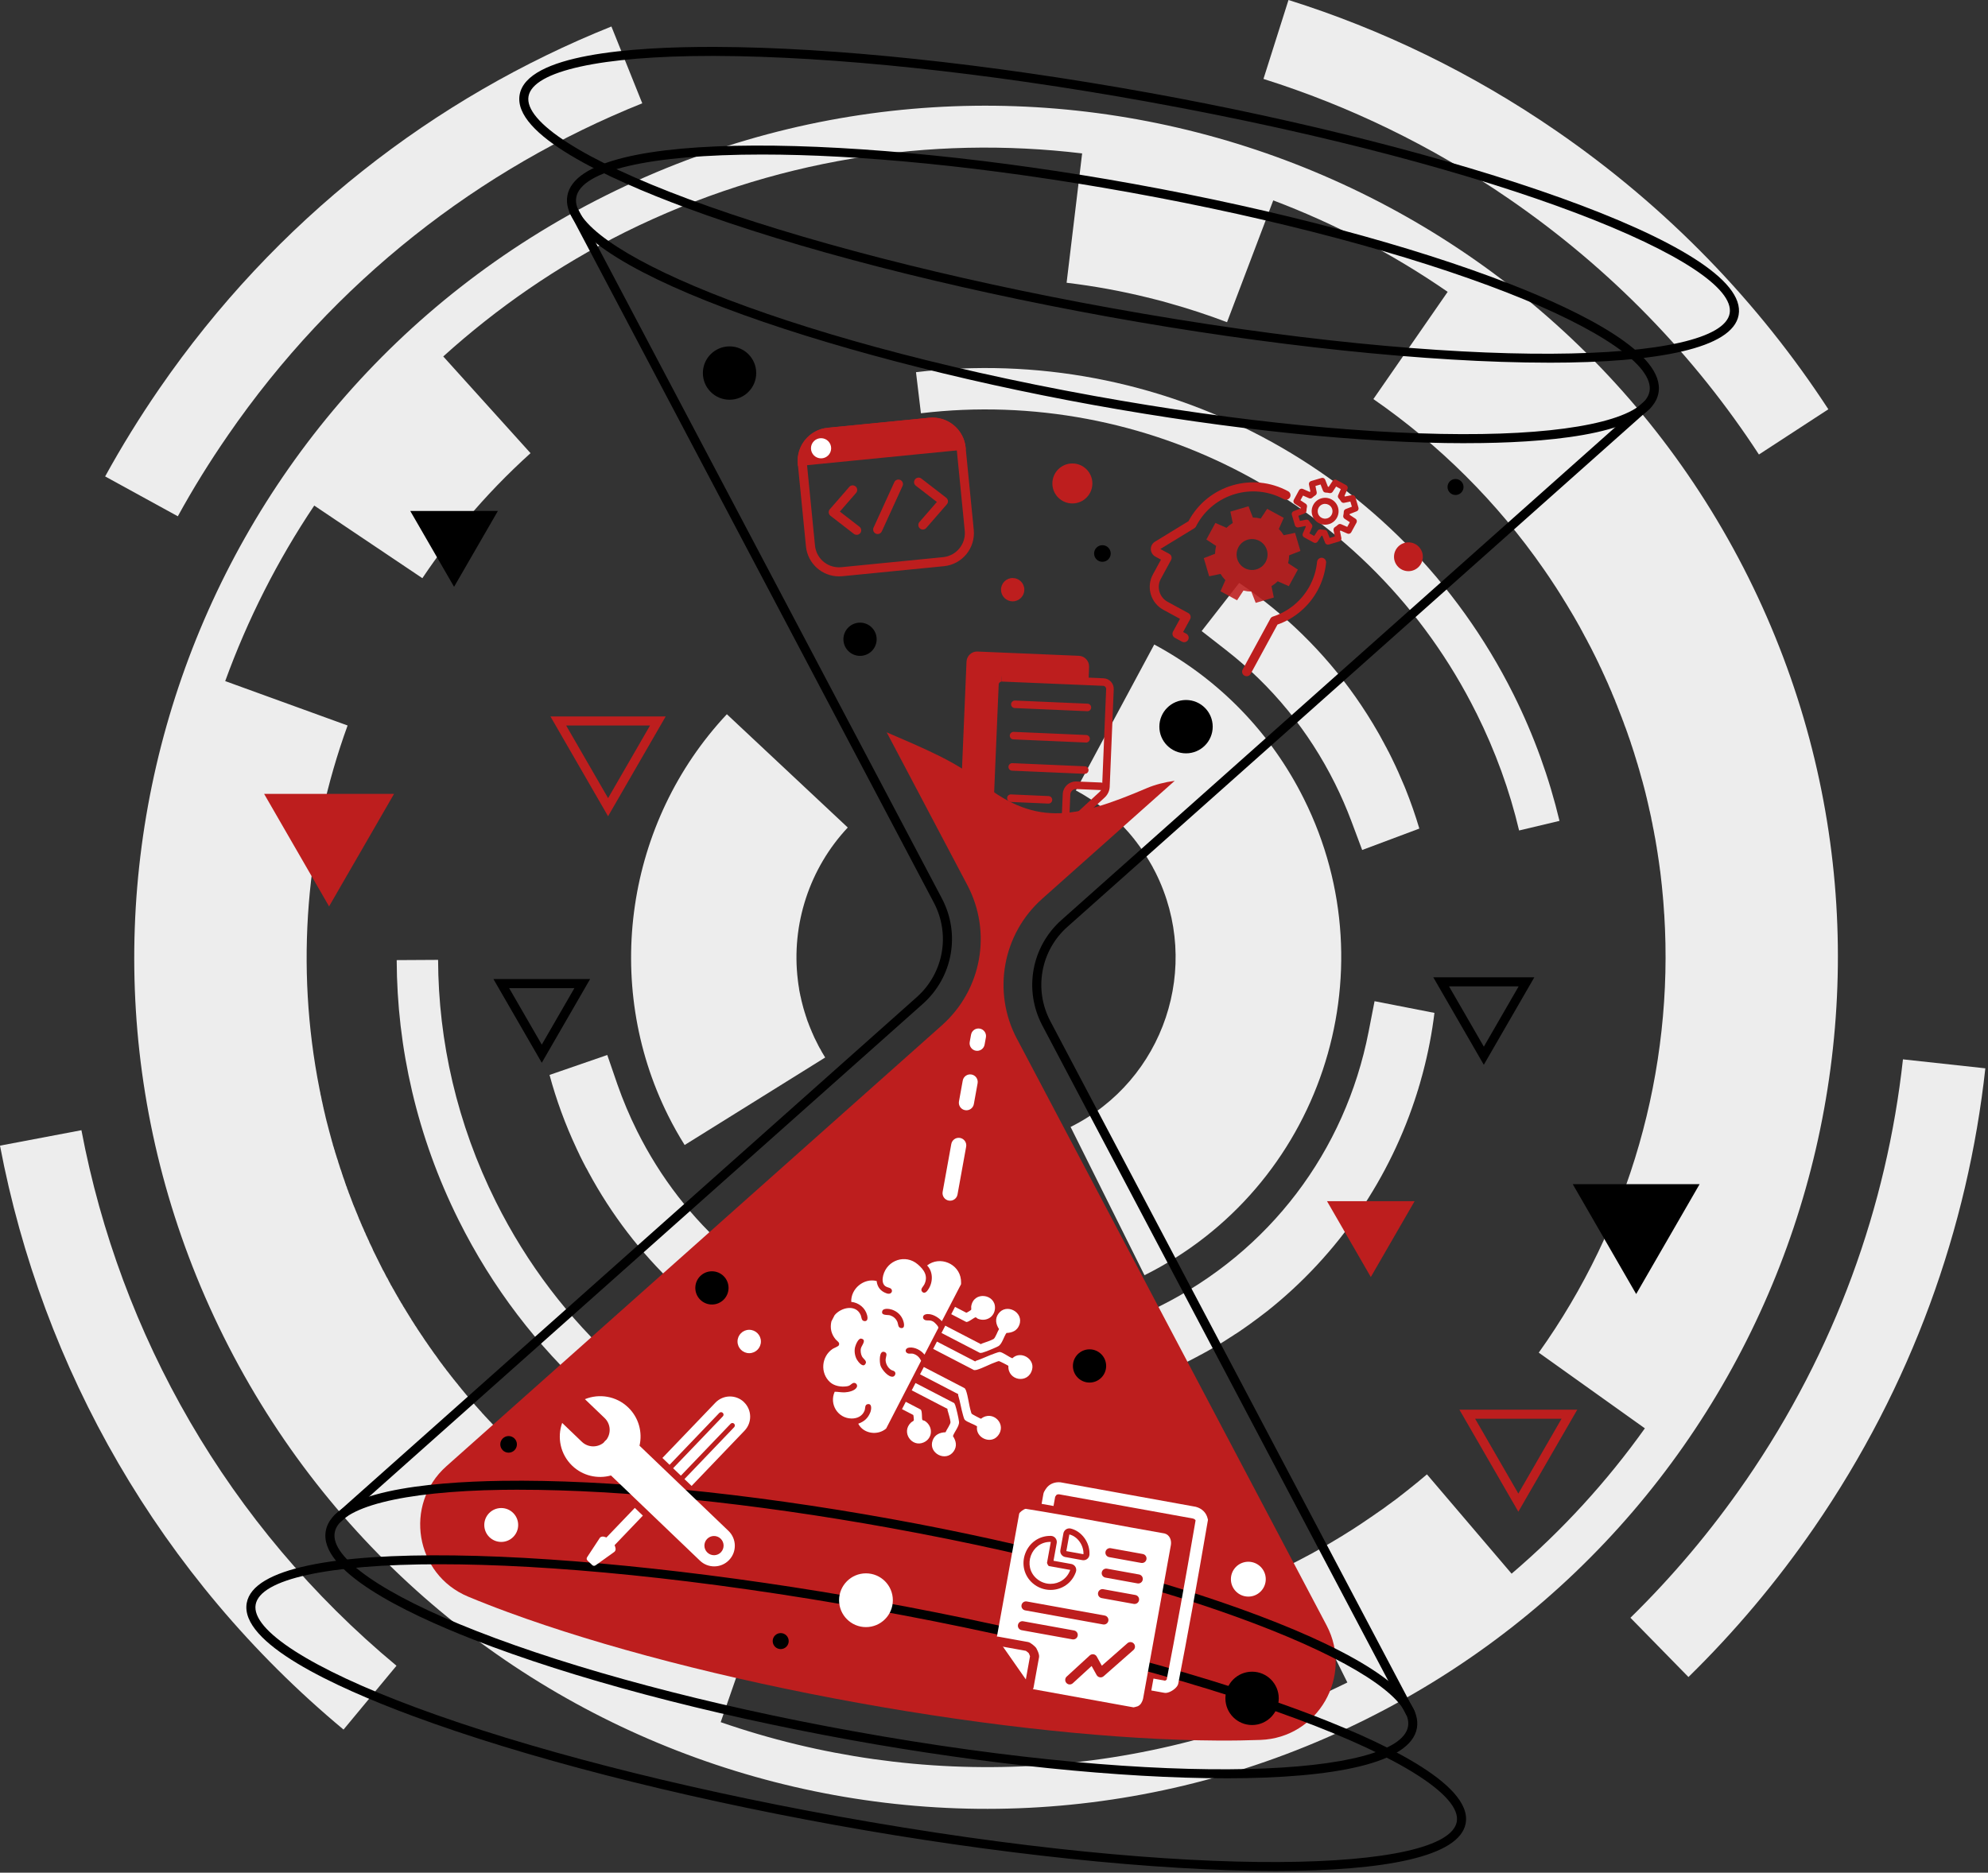 <svg width="658" height="620" viewBox="0 0 658 620" fill="none" xmlns="http://www.w3.org/2000/svg">
<rect x="0" y="0" width="658" height="620" fill="#333333" stroke="none"/>
<g clip-path="url(#clip0_669_7491)">
<path d="M273.14 350.141C272.91 349.751 272.67 349.351 272.44 348.971L272.37 348.831C272.37 348.831 272.3 348.761 272.28 348.721C272.24 348.631 272.18 348.561 272.13 348.461L272.11 348.421C272.05 348.311 271.99 348.201 271.93 348.101C271.85 347.991 271.79 347.871 271.74 347.751C271.68 347.611 271.61 347.501 271.55 347.381C271.47 347.281 271.41 347.161 271.34 347.041C271.28 346.931 271.22 346.801 271.14 346.691L270.98 346.371L270.95 346.341L270.79 346.011L270.77 345.971L270.61 345.641L270.59 345.611L270.44 345.311L270.41 345.251L270.23 344.881L270.07 344.571L270.01 344.451L269.89 344.201L269.84 344.101L269.71 343.841L269.67 343.771L269.51 343.441C269.51 343.441 269.51 343.391 269.48 343.341L269.36 343.111C269.36 343.111 269.32 343.031 269.32 342.981L269.21 342.761L269.16 342.661C269.11 342.561 269.06 342.461 269.05 342.371L269 342.261C268.96 342.171 268.92 342.081 268.88 341.991L268.82 341.871L268.71 341.651C268.71 341.651 268.69 341.561 268.68 341.531C268.64 341.451 268.62 341.381 268.58 341.291L268.54 341.201C268.48 341.081 268.44 340.961 268.39 340.861C268.4 340.821 268.39 340.811 268.39 340.811L268.25 340.541C268.25 340.541 268.22 340.451 268.2 340.411C268.2 340.331 268.16 340.261 268.12 340.191L268.06 340.081C268.03 339.991 267.99 339.901 267.97 339.811L267.91 339.691C267.89 339.591 267.84 339.501 267.81 339.411L267.75 339.301C267.74 339.211 267.71 339.151 267.68 339.071L267.62 338.941C267.59 338.871 267.57 338.791 267.56 338.711L267.5 338.601C267.45 338.501 267.4 338.381 267.38 338.281L267.33 338.191C267.31 338.121 267.28 338.021 267.24 337.931C267.22 337.891 267.2 337.851 267.21 337.811C267.18 337.751 267.16 337.681 267.12 337.611C267.09 337.551 267.1 337.511 267.08 337.461C267.06 337.391 267.02 337.301 266.99 337.201C266.97 337.161 266.96 337.141 266.98 337.121C266.92 337.011 266.89 336.911 266.87 336.801C266.85 336.771 266.83 336.721 266.82 336.651C266.79 336.601 266.79 336.541 266.75 336.461C266.73 336.421 266.72 336.361 266.69 336.301C266.69 336.251 266.65 336.201 266.64 336.101C266.62 336.071 266.62 336.021 266.6 335.971C266.57 335.871 266.54 335.761 266.49 335.641C266.48 335.611 266.46 335.571 266.47 335.531C266.45 335.471 266.41 335.391 266.39 335.331C266.39 335.281 266.37 335.211 266.34 335.171C266.32 335.101 266.31 335.051 266.28 334.971C266.27 334.921 266.24 334.871 266.24 334.831C266.21 334.761 266.2 334.701 266.18 334.621C266.16 334.551 266.12 334.461 266.11 334.391C266.09 334.311 266.06 334.251 266.05 334.181C266.03 334.121 266.01 334.071 265.99 334.021C265.99 333.971 265.97 333.921 265.95 333.851C265.93 333.801 265.92 333.741 265.89 333.661C265.89 333.621 265.89 333.571 265.86 333.521C265.83 333.451 265.82 333.401 265.81 333.331C265.81 333.291 265.79 333.261 265.78 333.221C265.75 333.101 265.72 332.971 265.68 332.841C265.65 332.781 265.65 332.741 265.64 332.691C265.62 332.621 265.62 332.561 265.59 332.491C265.57 332.441 265.58 332.401 265.55 332.351C265.53 332.291 265.51 332.221 265.5 332.161C265.5 332.111 265.48 332.081 265.48 332.031C265.44 331.881 265.4 331.751 265.36 331.611C265.36 331.591 265.34 331.561 265.34 331.531C265.34 331.461 265.3 331.391 265.3 331.311C265.28 331.271 265.28 331.231 265.26 331.191C265.25 331.121 265.24 331.061 265.21 330.991C265.21 330.951 265.19 330.901 265.19 330.861C265.13 330.591 265.08 330.351 265.03 330.111C265.02 330.091 265.01 330.071 265.01 330.051C265 329.981 264.97 329.891 264.96 329.811C264.95 329.771 264.93 329.741 264.92 329.711C264.92 329.621 264.9 329.571 264.88 329.491C264.88 329.451 264.88 329.451 264.88 329.451C264.83 329.251 264.81 329.071 264.76 328.881C264.74 328.801 264.73 328.731 264.71 328.661C264.71 328.621 264.71 328.601 264.69 328.561C264.69 328.471 264.66 328.401 264.66 328.331C264.66 328.311 264.64 328.271 264.62 328.231C264.59 327.981 264.53 327.711 264.49 327.441V327.401C264.49 327.321 264.46 327.221 264.45 327.141V327.081C264.37 326.701 264.31 326.321 264.26 325.941V325.901C264.24 325.821 264.22 325.741 264.22 325.631C264.16 325.231 264.12 324.841 264.07 324.431C261.84 306.041 267.93 287.481 280.6 273.971L240.58 236.461C207.14 272.141 199.32 325.551 221.13 369.311C222.82 372.701 224.65 375.961 226.61 379.081L273.15 350.091L273.14 350.141Z" fill="#EDEDED"/>
<path d="M431.58 264.491C420.68 242.611 403.54 224.931 382.04 213.381L356.09 261.691C362.64 265.191 368.62 269.911 373.63 275.671C373.7 275.751 373.76 275.831 373.82 275.891V275.911C374.02 276.151 374.22 276.351 374.39 276.571V276.591C374.47 276.641 374.52 276.731 374.59 276.791L374.61 276.831C374.67 276.931 374.74 276.981 374.78 277.041C374.9 277.191 375.01 277.331 375.11 277.471C375.15 277.471 375.16 277.501 375.17 277.511C375.21 277.561 375.27 277.621 375.31 277.681C375.33 277.711 375.36 277.751 375.38 277.781C375.43 277.841 375.47 277.901 375.51 277.941C375.54 278.001 375.58 278.031 375.59 278.071C375.64 278.131 375.67 278.171 375.71 278.241C375.74 278.241 375.75 278.271 375.78 278.301C375.86 278.401 375.95 278.521 376.04 278.641C376.06 278.681 376.08 278.701 376.13 278.751C376.16 278.791 376.2 278.841 376.24 278.891C376.27 278.951 376.29 278.981 376.32 279.021C376.35 279.091 376.39 279.121 376.44 279.191C376.47 279.221 376.51 279.261 376.54 279.321C376.6 279.401 376.67 279.491 376.74 279.581C376.76 279.631 376.81 279.671 376.84 279.721C376.89 279.781 376.93 279.821 376.96 279.871C376.99 279.911 377.02 279.951 377.05 280.011C377.09 280.051 377.13 280.111 377.17 280.161C377.19 280.201 377.23 280.241 377.27 280.291C377.3 280.361 377.34 280.411 377.4 280.481C377.45 280.561 377.5 280.631 377.56 280.711C377.6 280.761 377.62 280.791 377.64 280.831C377.7 280.901 377.73 280.951 377.76 281.001C377.8 281.051 377.84 281.101 377.87 281.151C377.91 281.211 377.93 281.251 377.97 281.301C378 281.321 378.04 281.401 378.07 281.431C378.11 281.501 378.14 281.551 378.19 281.611C378.23 281.671 378.28 281.751 378.35 281.831C378.38 281.891 378.42 281.941 378.46 282.001C378.48 282.051 378.52 282.081 378.55 282.141C378.59 282.191 378.61 282.251 378.66 282.311C378.68 282.351 378.73 282.391 378.76 282.441C378.79 282.511 378.84 282.561 378.86 282.611C378.89 282.631 378.92 282.691 378.94 282.731C379 282.811 379.06 282.921 379.13 283.021C379.15 283.051 379.18 283.091 379.19 283.131C379.24 283.191 379.29 283.261 379.32 283.331C379.35 283.371 379.37 283.411 379.38 283.441C379.43 283.521 379.46 283.581 379.52 283.651C379.54 283.681 379.56 283.711 379.58 283.761C379.64 283.861 379.69 283.961 379.75 284.031C379.77 284.071 379.77 284.081 379.79 284.091C379.84 284.191 379.89 284.261 379.94 284.371C379.98 284.411 380 284.441 380.02 284.481C380.07 284.541 380.1 284.611 380.14 284.671L380.2 284.791C380.25 284.851 380.3 284.941 380.35 285.011L380.39 285.101C380.45 285.201 380.52 285.301 380.57 285.411C380.59 285.441 380.6 285.461 380.62 285.481C380.66 285.571 380.7 285.651 380.76 285.721L380.82 285.831C380.87 285.891 380.92 285.981 380.96 286.061C380.98 286.091 381 286.121 381.02 286.161C381.06 286.251 381.13 286.361 381.18 286.461L381.2 286.491C381.28 286.581 381.33 286.681 381.37 286.771L381.44 286.901L381.54 287.111C381.54 287.111 381.58 287.201 381.61 287.231L381.73 287.481L381.77 287.561C381.84 287.651 381.9 287.761 381.95 287.871L381.99 287.941L382.12 288.211L382.16 288.301C382.22 288.391 382.26 288.461 382.3 288.541L382.36 288.661L382.52 288.971C397.97 319.981 385.35 357.651 354.35 373.101L378.81 422.191C436.83 393.281 460.52 322.561 431.6 264.531L431.58 264.491Z" fill="#EDEDED"/>
<path d="M345.47 444.971L350.05 464.651C354.03 464.031 358 463.211 361.96 462.241C362 462.241 362.02 462.241 362.06 462.211C362.18 462.191 362.3 462.151 362.4 462.141C362.45 462.111 362.52 462.111 362.58 462.091C362.66 462.071 362.76 462.051 362.84 462.021C362.94 462.001 363.06 461.951 363.17 461.931C363.22 461.921 363.26 461.931 363.31 461.911C371.65 459.771 379.89 456.881 387.98 453.211L388.06 453.171C388.21 453.131 388.33 453.061 388.45 453.001L388.57 452.941C388.69 452.881 388.82 452.831 388.94 452.771L389.06 452.711C389.22 452.661 389.39 452.571 389.53 452.511C389.72 452.431 389.87 452.361 390.05 452.271L390.09 452.251L390.52 452.041L390.65 451.981C390.76 451.921 390.89 451.881 390.99 451.831L391.16 451.751L391.47 451.591L391.65 451.501C391.75 451.461 391.84 451.421 391.94 451.371L392.13 451.271L392.45 451.111L392.6 451.031L393.06 450.801L393.52 450.571L393.7 450.481L393.99 450.341L394.2 450.241C394.29 450.191 394.38 450.151 394.48 450.081L394.66 449.991L394.95 449.841L395.15 449.741C395.24 449.701 395.33 449.631 395.43 449.581L395.6 449.491L396.04 449.271L396.16 449.211C396.28 449.151 396.41 449.091 396.54 449.001L396.69 448.921C396.8 448.871 396.89 448.821 396.98 448.751L397.19 448.651C397.28 448.591 397.36 448.551 397.46 448.501L397.64 448.411L397.95 448.261C397.95 448.261 398.05 448.181 398.1 448.161C398.23 448.101 398.34 448.031 398.46 447.971C398.49 447.951 398.52 447.941 398.55 447.911C398.72 447.831 398.88 447.751 399.03 447.651L399.08 447.631C399.22 447.551 399.35 447.491 399.49 447.411C399.54 447.381 399.58 447.371 399.63 447.321C399.74 447.271 399.84 447.221 399.96 447.141C400 447.121 400.08 447.081 400.1 447.051C400.21 447.001 400.31 446.941 400.39 446.881L400.59 446.781C400.67 446.741 400.77 446.681 400.86 446.641C400.9 446.581 400.98 446.551 401.05 446.511C401.15 446.451 401.25 446.401 401.36 446.341L401.51 446.271C401.65 446.171 401.78 446.091 401.93 446.001C401.98 445.971 402.02 445.941 402.06 445.921C402.18 445.861 402.28 445.801 402.38 445.741C402.44 445.711 402.51 445.681 402.55 445.641C402.65 445.591 402.74 445.531 402.83 445.481C402.89 445.441 402.95 445.411 403 445.351C403.11 445.301 403.2 445.251 403.31 445.191L403.46 445.111C403.56 445.031 403.66 444.971 403.78 444.911C403.82 444.891 403.86 444.871 403.9 444.831C404.03 444.751 404.17 444.671 404.31 444.601C404.31 444.581 404.33 444.571 404.35 444.561C404.51 444.461 404.66 444.381 404.81 444.291C404.83 444.261 404.87 444.241 404.9 444.231C405.03 444.151 405.14 444.071 405.27 444.001C405.31 443.981 405.35 443.951 405.38 443.931C405.48 443.851 405.59 443.781 405.71 443.721C405.76 443.701 405.8 443.671 405.84 443.631C405.94 443.571 406.05 443.491 406.17 443.421C406.21 443.401 406.23 443.391 406.27 443.351C406.4 443.271 406.51 443.201 406.65 443.121C406.66 443.121 406.7 443.101 406.73 443.061C406.88 442.961 407.02 442.891 407.16 442.781C407.32 442.701 407.47 442.581 407.62 442.501L407.7 442.461C407.81 442.371 407.93 442.301 408.06 442.211C408.1 442.191 408.13 442.171 408.16 442.141C408.26 442.081 408.38 442.001 408.5 441.931C408.54 441.911 408.59 441.881 408.61 441.841C408.74 441.771 408.85 441.711 408.95 441.631C408.99 441.611 409.03 441.581 409.06 441.571C409.17 441.491 409.3 441.411 409.43 441.331C409.43 441.331 409.47 441.301 409.5 441.291C409.81 441.091 410.1 440.891 410.4 440.681H410.43C410.56 440.561 410.7 440.471 410.83 440.381C410.83 440.381 410.88 440.351 410.9 440.331C411.03 440.251 411.14 440.171 411.27 440.081L411.35 440.041C411.47 439.931 411.6 439.861 411.72 439.771C411.74 439.761 411.76 439.731 411.78 439.721C411.92 439.621 412.05 439.541 412.2 439.441C412.2 439.441 412.2 439.441 412.21 439.421C412.51 439.221 412.8 439.001 413.09 438.801L413.13 438.781C413.26 438.681 413.4 438.581 413.53 438.491C413.56 438.481 413.57 438.461 413.6 438.451C413.72 438.351 413.83 438.261 413.96 438.171L414.02 438.141C414.16 438.041 414.28 437.951 414.42 437.861C414.43 437.861 414.43 437.831 414.44 437.821C414.88 437.501 415.34 437.191 415.77 436.851C415.9 436.751 416.05 436.651 416.19 436.541L416.23 436.521C416.35 436.421 416.48 436.311 416.62 436.231C416.64 436.231 416.66 436.211 416.67 436.181C417.53 435.531 418.38 434.881 419.23 434.221H419.25C443.18 415.271 460.22 389.841 469.04 361.781C469.09 361.611 469.13 361.451 469.16 361.301C469.2 361.281 469.19 361.271 469.22 361.231C469.24 361.091 469.29 360.971 469.33 360.821C469.33 360.791 469.36 360.751 469.37 360.731C469.41 360.611 469.44 360.471 469.49 360.341C469.49 360.311 469.51 360.281 469.51 360.251C469.56 360.111 469.61 359.941 469.64 359.791V359.771C469.71 359.601 469.74 359.461 469.8 359.291C469.81 359.251 469.83 359.211 469.83 359.171C469.87 359.071 469.91 358.931 469.94 358.821C469.96 358.771 469.98 358.721 469.99 358.641C470.02 358.541 470.04 358.471 470.06 358.351C470.09 358.291 470.1 358.221 470.13 358.141C470.15 358.061 470.16 357.981 470.19 357.901C470.2 357.821 470.23 357.721 470.26 357.671C470.28 357.591 470.29 357.511 470.31 357.461C470.34 357.361 470.37 357.271 470.4 357.181C470.4 357.141 470.42 357.091 470.42 357.061C470.54 356.661 470.65 356.271 470.76 355.881V355.851C470.79 355.721 470.84 355.591 470.86 355.471C470.86 355.471 470.87 355.441 470.89 355.411C470.91 355.281 470.96 355.151 470.98 355.021C471 354.991 470.99 354.981 471 354.971C472.7 348.531 473.97 341.971 474.78 335.341L454.96 331.471L452.99 341.571C445.24 381.301 420.05 414.421 383.88 432.441C374.8 436.961 365.23 440.401 355.47 442.661L345.45 445.001L345.47 444.971Z" fill="#EDEDED"/>
<path d="M459.46 248.67L459.31 248.37L459.23 248.21C459.18 248.11 459.12 248.01 459.07 247.9L458.99 247.74L458.84 247.44C458.84 247.44 458.77 247.34 458.74 247.29L458.58 246.98C458.58 246.98 458.52 246.88 458.5 246.84C458.26 246.38 458.01 245.92 457.78 245.48C457.76 245.44 457.73 245.39 457.7 245.35C457.65 245.25 457.6 245.14 457.53 245.05L457.45 244.89C457.4 244.79 457.33 244.68 457.28 244.56C457.26 244.52 457.24 244.47 457.2 244.43C457.14 244.32 457.09 244.21 457.03 244.12L456.96 243.97C456.89 243.86 456.84 243.76 456.79 243.68L456.71 243.51C456.64 243.42 456.59 243.31 456.53 243.21L456.47 243.09C456.12 242.48 455.77 241.88 455.41 241.27L455.39 241.24C455.3 241.1 455.24 240.96 455.15 240.82C455.14 240.8 455.13 240.78 455.11 240.77C455.05 240.64 454.96 240.52 454.89 240.39C454.87 240.36 454.86 240.34 454.83 240.28C454.77 240.17 454.68 240.05 454.62 239.92L454.6 239.88C454.51 239.72 454.42 239.59 454.34 239.45C454.34 239.45 454.34 239.44 454.32 239.42C444.71 223.5 432.48 209.94 418.48 199.04L417.75 198.47C415.28 196.56 412.74 194.73 410.16 192.99L397.73 208.93L405.84 215.25C421.05 227.12 433.19 241.99 441.86 259.4C443.89 263.48 445.68 267.61 447.25 271.77L450.86 281.41L469.78 274.32C468.48 269.91 466.94 265.53 465.2 261.17C465.13 261.03 465.09 260.92 465.04 260.81C465.01 260.74 465.02 260.7 464.98 260.62C464.94 260.55 464.93 260.49 464.89 260.42C464.84 260.3 464.8 260.17 464.74 260.06L464.72 260.02C463.48 257.05 462.17 254.09 460.73 251.17L460.71 251.12L460.51 250.71L460.49 250.68L460.27 250.23L460.04 249.77L459.97 249.64L459.81 249.31L459.73 249.15C459.67 249.04 459.61 248.94 459.57 248.85L459.49 248.68L459.46 248.67Z" fill="#EDEDED"/>
<path d="M194.05 386.689C194.28 387.109 194.48 387.519 194.71 387.919L194.75 388.009C210.11 416.509 233.51 438.069 260.7 451.339L260.72 451.359C260.86 451.429 260.98 451.479 261.1 451.549C261.1 451.549 261.12 451.569 261.15 451.569C261.27 451.619 261.39 451.669 261.48 451.739C261.52 451.739 261.54 451.759 261.57 451.759C261.68 451.819 261.8 451.879 261.89 451.919C261.93 451.939 261.94 451.949 261.98 451.959C262.08 451.999 262.18 452.059 262.28 452.099C262.33 452.129 262.39 452.159 262.44 452.179C262.52 452.219 262.59 452.259 262.68 452.279C262.74 452.319 262.81 452.349 262.86 452.369C262.93 452.389 263 452.429 263.08 452.489C263.15 452.489 263.23 452.539 263.3 452.579C263.36 452.619 263.42 452.629 263.48 452.669C263.56 452.699 263.64 452.739 263.71 452.779C263.76 452.789 263.82 452.839 263.88 452.849C263.97 452.889 264.06 452.939 264.16 452.969C264.2 452.989 264.24 452.999 264.27 453.029C264.38 453.069 264.46 453.119 264.57 453.169C264.6 453.179 264.63 453.199 264.67 453.209C264.78 453.259 264.9 453.319 265.02 453.369C265.02 453.369 265.05 453.379 265.06 453.399C265.18 453.449 265.32 453.489 265.44 453.559L265.47 453.579C273.03 456.919 280.85 459.669 288.86 461.739L295.25 442.569L285.51 439.299C252.75 428.389 226.26 405.359 210.87 374.459C208.37 369.449 206.18 364.239 204.34 358.979L201 349.279L181.89 355.879C184.1 364.079 187.06 372.199 190.79 380.159C190.83 380.289 190.9 380.429 190.97 380.559L191.01 380.639C191.07 380.779 191.12 380.889 191.18 380.999L191.25 381.139C191.33 381.299 191.41 381.479 191.49 381.649L191.63 381.929L191.73 382.139C191.76 382.249 191.81 382.339 191.85 382.429L191.96 382.649L192.12 382.969L192.21 383.149L192.46 383.649L192.95 384.629C193.31 385.309 193.65 385.989 194.01 386.669L194.03 386.709L194.05 386.689Z" fill="#EDEDED"/>
<path d="M113.71 572.61L131.23 551.48C75.29 504.99 39.75 441.76 26.95 374.18L0 379.29C13.95 452.86 52.7 521.82 113.71 572.62V572.61Z" fill="#EDEDED"/>
<path d="M75.34 144.26C110.7 92.889 158.8 55.789 212.58 34.2L202.37 8.77C143.77 32.27 91.2 72.809 52.73 128.69C46.19 138.19 40.23 147.85 34.8 157.73L58.86 170.93C63.84 161.84 69.33 152.97 75.35 144.25L75.34 144.26Z" fill="#EDEDED"/>
<path d="M577.85 490.151C566.37 506.821 553.55 521.981 539.65 535.601L558.85 555.211L558.82 555.251C574.01 540.381 588 523.821 600.47 505.711C632.74 458.821 651.32 406.541 657.12 353.691L629.85 350.721C624.52 399.221 607.52 447.061 577.86 490.151H577.85Z" fill="#EDEDED"/>
<path d="M582.19 150.47L605.16 135.5C582.11 100.16 551.94 68.68 515.1 43.32C487.16 24.08 457.26 9.66 426.47 0L418.19 26.13C446.44 35.04 473.88 48.22 499.55 65.9C533.4 89.2 561.06 118.08 582.18 150.48L582.19 150.47Z" fill="#EDEDED"/>
<path d="M392.89 500.289L388.21 487.429C302.73 518.549 205.63 481.159 164.1 397.809C151.26 372.039 145.11 344.749 145 317.789L131.3 317.869C131.39 346.819 138 376.239 151.8 403.939C196.48 493.619 300.89 533.819 392.89 500.299V500.289Z" fill="#EDEDED"/>
<path d="M488.67 236.089C494.98 248.749 499.69 261.799 502.8 274.949L516.17 271.769C512.78 257.569 507.75 243.549 500.98 229.959C463.15 154.139 382.7 113.699 303.18 123.219L304.81 136.819C378.73 127.999 453.58 165.559 488.66 236.089H488.67Z" fill="#EDEDED"/>
<path d="M452.09 569.221C591.41 499.801 648.09 330.581 578.7 191.191C509.23 51.891 340 -4.779 200.68 64.631C61.35 134.051 4.65 303.291 74.07 442.621C143.51 581.981 312.76 638.641 452.09 569.221ZM180.46 488.081C180.3 487.941 180.1 487.811 179.97 487.651C179.94 487.651 179.93 487.631 179.9 487.631C179.76 487.481 179.57 487.351 179.45 487.201H179.42C179.26 487.061 179.09 486.911 178.93 486.771V486.741C178.74 486.611 178.57 486.451 178.41 486.311L178.39 486.281C178.2 486.151 178.07 486.001 177.89 485.891C177.87 485.851 177.86 485.821 177.82 485.801C177.66 485.681 177.54 485.551 177.39 485.411C177.35 485.401 177.33 485.381 177.32 485.351C177.16 485.221 177.02 485.091 176.85 484.961C176.84 484.941 176.81 484.911 176.8 484.891C176.66 484.761 176.49 484.641 176.36 484.501C176.34 484.471 176.32 484.461 176.27 484.441C176.14 484.291 175.99 484.171 175.84 484.061C175.82 484.031 175.76 483.981 175.72 483.941C175.61 483.831 175.49 483.701 175.35 483.591C175.31 483.571 175.29 483.541 175.27 483.501C175.13 483.391 174.97 483.251 174.85 483.121C174.83 483.081 174.76 483.081 174.73 483.031C174.61 482.901 174.47 482.781 174.32 482.671C174.3 482.631 174.28 482.591 174.22 482.581C174.1 482.451 173.98 482.331 173.86 482.211C173.79 482.161 173.75 482.131 173.69 482.071C173.57 481.961 173.47 481.861 173.32 481.751C173.29 481.691 173.28 481.661 173.21 481.641C173.08 481.521 172.97 481.411 172.85 481.271C172.79 481.231 172.74 481.191 172.72 481.141C172.58 481.051 172.47 480.931 172.36 480.821C172.3 480.761 172.28 480.721 172.2 480.671C172.08 480.581 171.97 480.461 171.86 480.361C171.84 480.311 171.74 480.261 171.71 480.211C171.6 480.091 171.46 479.981 171.35 479.881C171.3 479.851 171.27 479.791 171.23 479.771C171.11 479.641 170.96 479.521 170.85 479.401C170.83 479.361 170.77 479.311 170.72 479.271C170.61 479.171 170.5 479.051 170.37 478.941C170.33 478.891 170.27 478.851 170.23 478.781C170.11 478.671 170 478.571 169.89 478.471C169.81 478.421 169.79 478.381 169.73 478.311C169.62 478.191 169.49 478.091 169.38 477.991C169.33 477.931 169.31 477.891 169.23 477.861C169.13 477.741 169 477.621 168.88 477.521C168.85 477.451 168.8 477.411 168.76 477.361C168.63 477.241 168.52 477.141 168.41 477.011C168.38 476.961 168.3 476.941 168.27 476.881C168.15 476.761 168.04 476.651 167.94 476.561C167.88 476.491 167.81 476.441 167.77 476.361C167.67 476.251 167.56 476.161 167.44 476.061C167.4 476.021 167.34 475.961 167.32 475.901C167.2 475.781 167.08 475.691 166.97 475.561C166.91 475.521 166.85 475.471 166.81 475.421C166.71 475.311 166.61 475.211 166.5 475.111C166.45 475.041 166.38 474.991 166.32 474.921C166.24 474.801 166.13 474.721 166.02 474.621C165.95 474.541 165.9 474.481 165.82 474.421C165.75 474.321 165.63 474.211 165.54 474.121C165.47 474.061 165.41 474.001 165.36 473.941C165.26 473.821 165.16 473.721 165.05 473.631C165.01 473.551 164.92 473.501 164.89 473.431C164.79 473.321 164.68 473.241 164.57 473.151C164.53 473.061 164.45 472.991 164.41 472.921C164.3 472.831 164.19 472.751 164.11 472.651C164.05 472.571 163.98 472.501 163.91 472.421C163.79 472.321 163.72 472.231 163.64 472.121C163.56 472.081 163.52 472.001 163.43 471.961C163.35 471.831 163.25 471.751 163.15 471.611C163.06 471.571 163.02 471.501 162.97 471.431C162.89 471.331 162.78 471.221 162.67 471.131C162.63 471.051 162.55 471.001 162.52 470.941C162.41 470.841 162.29 470.731 162.22 470.621C162.14 470.551 162.08 470.491 162.02 470.431C161.91 470.351 161.83 470.231 161.73 470.101C161.66 470.071 161.61 469.981 161.57 469.941C161.48 469.831 161.36 469.711 161.26 469.621C161.23 469.551 161.13 469.481 161.1 469.431C160.99 469.301 160.89 469.221 160.8 469.121C160.73 469.051 160.7 468.991 160.61 468.921C160.53 468.821 160.46 468.731 160.35 468.641C160.29 468.531 160.22 468.481 160.13 468.391C160.06 468.301 159.95 468.211 159.88 468.121C159.81 468.061 159.77 467.971 159.68 467.921C159.6 467.811 159.5 467.671 159.4 467.581C159.34 467.521 159.29 467.461 159.24 467.371C159.12 467.261 159.01 467.161 158.92 467.061C158.88 466.991 158.84 466.921 158.75 466.871C158.69 466.751 158.58 466.661 158.48 466.561C158.44 466.481 158.34 466.431 158.29 466.341C158.19 466.251 158.12 466.151 158.03 466.051C157.97 465.981 157.9 465.911 157.85 465.841C157.76 465.731 157.65 465.631 157.56 465.531C157.49 465.461 157.44 465.361 157.37 465.321C157.29 465.221 157.2 465.091 157.08 464.981C157.05 464.921 157 464.861 156.94 464.801C156.84 464.711 156.78 464.591 156.66 464.491C156.62 464.411 156.53 464.341 156.49 464.261C156.37 464.131 156.24 464.001 156.12 463.871L156.06 463.751C155.93 463.591 155.8 463.481 155.67 463.331C155.65 463.291 155.63 463.251 155.58 463.221C155.45 463.071 155.35 462.931 155.22 462.791C155.2 462.741 155.16 462.741 155.12 462.711C155.02 462.581 154.92 462.441 154.8 462.321C154.78 462.281 154.71 462.211 154.67 462.161C154.52 462.001 154.38 461.841 154.25 461.681L154.23 461.651C154.13 461.511 154.02 461.381 153.89 461.231C153.87 461.191 153.82 461.141 153.77 461.101C153.52 460.771 153.28 460.471 153.02 460.181C152.99 460.131 152.92 460.061 152.88 460.031C152.61 459.681 152.33 459.371 152.07 459.021C151.97 458.941 151.92 458.841 151.85 458.751C151.76 458.641 151.65 458.531 151.59 458.401C151.53 458.361 151.5 458.321 151.46 458.251C151.33 458.131 151.25 458.011 151.15 457.871C151.08 457.801 151.03 457.741 150.99 457.671C150.87 457.561 150.8 457.421 150.69 457.321L150.67 457.281C150.53 457.111 150.39 456.961 150.27 456.781C150.21 456.731 150.16 456.631 150.08 456.571C150.02 456.441 149.89 456.351 149.84 456.241C149.75 456.161 149.69 456.051 149.63 455.971C149.56 455.891 149.49 455.801 149.42 455.731C149.37 455.621 149.27 455.531 149.22 455.451C149.13 455.351 149.06 455.251 148.98 455.151C148.92 455.091 148.87 454.991 148.81 454.941C148.73 454.821 148.64 454.731 148.57 454.611C148.48 454.521 148.41 454.441 148.35 454.321C148.26 454.251 148.2 454.141 148.13 454.061C148.07 453.961 147.97 453.851 147.89 453.761C147.84 453.671 147.78 453.591 147.71 453.521C147.65 453.401 147.56 453.331 147.51 453.231C147.43 453.131 147.35 453.041 147.29 452.961C147.2 452.861 147.15 452.751 147.08 452.681C147.01 452.591 146.96 452.471 146.86 452.411C146.81 452.311 146.74 452.201 146.65 452.111C146.6 452.021 146.51 451.941 146.45 451.831C146.37 451.741 146.3 451.661 146.24 451.541C146.15 451.471 146.1 451.371 146.02 451.291C145.96 451.201 145.91 451.101 145.83 451.011C145.75 450.921 145.69 450.801 145.6 450.721C145.55 450.621 145.48 450.551 145.42 450.461C145.36 450.351 145.29 450.261 145.2 450.151C145.16 450.061 145.05 449.981 145.01 449.881C144.94 449.791 144.86 449.691 144.81 449.591C144.74 449.501 144.66 449.401 144.61 449.301C144.54 449.211 144.47 449.131 144.42 449.031C144.32 448.941 144.27 448.841 144.22 448.741C144.11 448.661 144.06 448.551 143.99 448.451C143.91 448.381 143.86 448.271 143.78 448.191C143.72 448.091 143.66 447.981 143.58 447.901C143.52 447.821 143.47 447.721 143.39 447.631C143.32 447.531 143.26 447.411 143.18 447.331C143.12 447.231 143.06 447.121 142.99 447.061C142.91 446.961 142.85 446.851 142.79 446.751C142.7 446.671 142.65 446.571 142.59 446.491C142.51 446.391 142.45 446.271 142.36 446.171C142.3 446.101 142.26 446.021 142.2 445.931C142.1 445.841 142.04 445.721 141.96 445.601C141.9 445.541 141.85 445.431 141.8 445.341C141.68 445.231 141.63 445.131 141.56 445.021C141.48 444.931 141.44 444.861 141.39 444.751C141.31 444.651 141.24 444.561 141.18 444.451C141.09 444.361 141.03 444.271 140.98 444.171C140.92 444.061 140.8 443.961 140.76 443.871C140.7 443.761 140.64 443.681 140.58 443.581C140.52 443.471 140.44 443.401 140.36 443.281C140.32 443.191 140.26 443.071 140.19 442.991C140.11 442.911 140.05 442.811 139.98 442.701C139.91 442.611 139.86 442.511 139.82 442.421C139.73 442.321 139.65 442.221 139.6 442.121C139.53 442.031 139.44 441.931 139.4 441.841C139.34 441.721 139.27 441.631 139.19 441.511C139.15 441.421 139.1 441.331 139.01 441.251C138.94 441.161 138.88 441.051 138.82 440.961C138.73 440.871 138.68 440.761 138.62 440.651C138.55 440.561 138.48 440.481 138.42 440.361C138.38 440.271 138.29 440.171 138.23 440.091C138.17 439.981 138.12 439.871 138.05 439.781C137.96 439.681 137.91 439.581 137.86 439.481C137.79 439.381 137.72 439.281 137.66 439.171C137.61 439.071 137.53 439.001 137.46 438.911C137.4 438.801 137.35 438.701 137.27 438.591C137.19 438.511 137.14 438.411 137.09 438.301C137.04 438.211 136.96 438.091 136.9 438.011C136.84 437.891 136.79 437.791 136.69 437.691C136.63 437.611 136.58 437.521 136.54 437.431C136.46 437.301 136.36 437.221 136.31 437.111C136.26 437.011 136.21 436.901 136.14 436.801C136.07 436.701 136.03 436.611 135.98 436.501C135.89 436.411 135.84 436.301 135.75 436.201C135.7 436.101 135.65 435.991 135.59 435.901C135.51 435.821 135.45 435.711 135.4 435.601C135.34 435.491 135.28 435.411 135.2 435.311L135.05 435.011C134.95 434.901 134.9 434.821 134.83 434.701C134.77 434.591 134.73 434.491 134.66 434.411C134.6 434.301 134.52 434.201 134.47 434.101C134.42 434.001 134.37 433.901 134.29 433.811C134.22 433.701 134.17 433.601 134.11 433.491C134.05 433.381 133.96 433.301 133.9 433.191L133.75 432.891C133.69 432.781 133.62 432.691 133.53 432.601L133.37 432.281C133.32 432.171 133.24 432.071 133.17 431.961L133.02 431.661C132.96 431.551 132.86 431.461 132.79 431.371L132.64 431.071C132.58 430.961 132.51 430.861 132.46 430.761C132.37 430.661 132.32 430.571 132.27 430.461C132.22 430.351 132.16 430.251 132.09 430.151C132.03 430.041 131.97 429.951 131.91 429.831L131.75 429.501C131.68 429.421 131.62 429.301 131.54 429.221L131.38 428.891C131.33 428.791 131.28 428.681 131.2 428.581C131.14 428.471 131.06 428.391 130.99 428.251L130.85 427.971C130.79 427.851 130.72 427.741 130.66 427.631C130.59 427.551 130.54 427.451 130.49 427.341L130.32 427.001C130.28 426.921 130.18 426.821 130.14 426.731C130.09 426.631 130.02 426.521 129.96 426.421L129.79 426.091C129.73 425.971 129.68 425.861 129.6 425.761C129.55 425.661 129.5 425.571 129.41 425.471L129.25 425.151L129.1 424.851C129.04 424.731 128.96 424.621 128.91 424.511C128.86 424.411 128.79 424.321 128.75 424.231L128.58 423.881L128.43 423.581L128.27 423.261C128.18 423.171 128.13 423.071 128.08 422.971C128.02 422.861 127.95 422.761 127.9 422.661L127.73 422.321L127.57 422.001L127.4 421.671L127.26 421.381C127.19 421.281 127.13 421.171 127.06 421.031L126.92 420.741C126.83 420.651 126.77 420.521 126.71 420.411L126.55 420.081L126.39 419.761L126.21 419.401L126.08 419.131L125.88 418.741L125.75 418.481L125.48 417.941L125.43 417.841L125.1 417.171L124.76 416.501L124.66 416.291L124.45 415.861L124.28 415.521L124.12 415.201L123.96 414.881L123.79 414.541L123.63 414.211L123.46 413.861C123.42 413.771 123.37 413.681 123.36 413.561L123.18 413.191C123.13 413.091 123.1 412.981 123.05 412.891L122.86 412.511L122.73 412.251L122.54 411.871L122.39 411.571C122.35 411.441 122.28 411.311 122.23 411.201C122.18 411.101 122.17 410.991 122.13 410.901L121.94 410.521L121.79 410.221C121.73 410.111 121.67 409.981 121.63 409.851C121.59 409.761 121.54 409.671 121.5 409.551L121.32 409.191L121.17 408.891C121.11 408.771 121.09 408.641 121.04 408.541C120.98 408.431 120.95 408.321 120.91 408.231L120.73 407.871L120.58 407.571C120.54 407.441 120.48 407.321 120.45 407.181L120.31 406.891C120.25 406.771 120.19 406.651 120.15 406.521C120.09 406.411 120.06 406.301 120 406.191L119.84 405.861C119.79 405.761 119.74 405.671 119.72 405.541C119.66 405.421 119.62 405.291 119.56 405.171L119.42 404.891C119.38 404.751 119.32 404.621 119.28 404.481L119.15 404.211C119.08 404.081 119.05 403.961 118.98 403.831C118.95 403.731 118.9 403.631 118.85 403.531C118.79 403.421 118.73 403.291 118.71 403.151C118.67 403.061 118.63 402.951 118.59 402.861C118.53 402.731 118.46 402.601 118.43 402.491C118.37 402.381 118.37 402.261 118.32 402.161C118.26 402.051 118.21 401.941 118.16 401.811C118.12 401.721 118.09 401.611 118.03 401.501C117.97 401.391 117.91 401.261 117.89 401.151C117.83 401.041 117.81 400.911 117.76 400.821C117.7 400.701 117.65 400.591 117.6 400.481C117.6 400.361 117.55 400.271 117.49 400.161C117.43 400.051 117.38 399.911 117.33 399.751L117.2 399.501C117.16 399.351 117.11 399.191 117.04 399.051L116.93 398.841C116.87 398.681 116.83 398.521 116.76 398.381C116.72 398.301 116.71 398.221 116.68 398.151C116.61 397.961 116.53 397.811 116.47 397.611C116.45 397.571 116.44 397.511 116.42 397.481C116.31 397.261 116.24 397.051 116.17 396.811V396.791C115.97 396.341 115.82 395.891 115.65 395.411L115.57 395.241C115.51 395.071 115.45 394.921 115.37 394.741C115.38 394.681 115.35 394.611 115.34 394.551C115.26 394.391 115.19 394.251 115.15 394.041L115.06 393.861C115 393.691 114.94 393.531 114.87 393.391C114.87 393.301 114.84 393.231 114.83 393.171C114.75 393.011 114.7 392.871 114.65 392.701L114.55 392.511C114.51 392.321 114.44 392.181 114.41 392.021C114.39 391.941 114.35 391.871 114.31 391.791C114.24 391.661 114.23 391.491 114.17 391.351C114.13 391.261 114.1 391.161 114.08 391.071C114.01 390.931 113.98 390.781 113.94 390.651C113.9 390.561 113.85 390.471 113.84 390.391C113.81 390.251 113.74 390.121 113.7 389.981C113.67 389.881 113.62 389.781 113.58 389.691C113.56 389.561 113.5 389.401 113.46 389.311C113.43 389.201 113.43 389.101 113.38 389.011C113.32 388.891 113.28 388.741 113.22 388.621C113.18 388.531 113.17 388.431 113.16 388.351C113.09 388.201 113.03 388.051 113.01 387.921C112.97 387.831 112.94 387.731 112.93 387.651C112.86 387.511 112.84 387.381 112.79 387.251C112.74 387.161 112.7 387.071 112.67 386.971C112.64 386.821 112.58 386.701 112.54 386.541C112.51 386.481 112.47 386.401 112.47 386.291C112.41 386.151 112.35 386.021 112.33 385.861C112.29 385.781 112.25 385.701 112.25 385.621C112.19 385.471 112.16 385.301 112.1 385.161C112.07 385.091 112.03 385.011 112.01 384.921C111.97 384.771 111.93 384.651 111.9 384.501C111.86 384.421 111.83 384.311 111.82 384.221C111.75 384.091 111.7 383.941 111.67 383.791C111.64 383.731 111.61 383.651 111.6 383.561C111.53 383.411 111.5 383.251 111.43 383.101C111.43 383.021 111.43 382.951 111.38 382.871C111.32 382.701 111.27 382.541 111.22 382.371C111.21 382.301 111.19 382.271 111.16 382.211C111.11 382.051 111.05 381.871 111.02 381.691L110.93 381.511C110.91 381.341 110.86 381.181 110.82 381.031C110.78 380.951 110.76 380.871 110.76 380.811C110.68 380.651 110.65 380.481 110.58 380.331C110.58 380.251 110.58 380.211 110.54 380.121C110.48 379.961 110.42 379.761 110.38 379.581L110.32 379.461C110.29 379.261 110.22 379.081 110.16 378.891C110.16 378.841 110.14 378.791 110.14 378.731C110.08 378.541 110 378.311 109.94 378.091C109.29 375.761 108.67 373.431 108.08 371.101L108.06 371.071C108.02 370.871 107.96 370.621 107.92 370.421L107.88 370.341C107.83 370.131 107.79 369.921 107.74 369.691L107.72 369.651C107.67 369.441 107.63 369.211 107.58 369.001C107.56 368.971 107.56 368.961 107.56 368.921C107.5 368.731 107.45 368.521 107.42 368.331C107.4 368.291 107.38 368.251 107.39 368.211C107.35 368.021 107.29 367.841 107.25 367.651C107.23 367.601 107.25 367.551 107.23 367.491C107.19 367.311 107.12 367.131 107.09 366.951C107.06 366.901 107.09 366.841 107.07 366.791C107.05 366.601 106.98 366.411 106.92 366.231C106.92 366.191 106.93 366.141 106.92 366.111C106.89 365.921 106.85 365.721 106.79 365.531C106.79 365.491 106.77 365.451 106.76 365.421C106.72 365.211 106.69 365.031 106.65 364.841C106.62 364.781 106.61 364.751 106.61 364.701C106.55 364.521 106.51 364.321 106.47 364.131C106.45 364.101 106.47 364.061 106.47 364.031C106.43 363.831 106.38 363.621 106.34 363.421C106.34 363.401 106.34 363.341 106.33 363.321C106.29 363.121 106.23 362.901 106.2 362.721L106.17 362.651C106.11 362.421 106.07 362.221 106.03 362.011C106.04 361.991 106.03 361.971 106.05 361.921C106 361.721 105.95 361.491 105.9 361.281V361.261C105.83 361.031 105.8 360.811 105.76 360.581C97.67 319.771 101.26 278.171 115.05 240.191L74.54 225.491C81.96 205.071 91.82 185.561 104.01 167.381L139.8 191.421C142.26 187.741 144.83 184.151 147.51 180.611C147.65 180.431 147.77 180.241 147.92 180.091L147.94 180.031C148.47 179.351 148.99 178.681 149.52 177.991C149.55 177.951 149.6 177.891 149.64 177.851C149.74 177.701 149.85 177.561 149.97 177.441C150.02 177.391 150.05 177.331 150.09 177.291C150.49 176.771 150.89 176.281 151.31 175.761C151.42 175.621 151.52 175.471 151.65 175.321C151.69 175.271 151.73 175.231 151.77 175.171C151.89 175.041 151.99 174.891 152.11 174.771C152.15 174.711 152.19 174.671 152.21 174.621C152.75 173.951 153.32 173.291 153.87 172.621C153.89 172.621 153.9 172.581 153.91 172.571C154.06 172.411 154.19 172.241 154.33 172.081C154.33 172.061 154.35 172.061 154.36 172.031C160.87 164.271 167.97 156.921 175.6 150.031L146.71 118.011C164.4 102.021 184.45 88.081 206.83 76.891C255.53 52.741 307.99 44.761 358.17 50.791L353.03 93.611C362.11 94.701 371.12 96.341 379.97 98.531C380.01 98.531 380.01 98.551 380.04 98.531C380.29 98.621 380.53 98.681 380.79 98.741C380.79 98.741 380.85 98.751 380.86 98.741C381.13 98.831 381.41 98.871 381.66 98.941C381.66 98.941 381.71 98.961 381.73 98.971C381.96 99.011 382.18 99.081 382.39 99.141C382.48 99.141 382.59 99.201 382.69 99.211C382.84 99.251 383 99.301 383.15 99.331C383.25 99.351 383.36 99.381 383.45 99.401C383.6 99.441 383.74 99.481 383.89 99.521C384 99.571 384.12 99.591 384.22 99.611C384.3 99.641 384.39 99.651 384.48 99.671C384.76 99.761 385.06 99.831 385.36 99.911C385.44 99.941 385.52 99.971 385.59 99.981C385.76 100.021 385.94 100.071 386.11 100.131C386.16 100.151 386.22 100.161 386.29 100.171C386.47 100.221 386.64 100.261 386.83 100.341H386.85C393.37 102.161 399.82 104.271 406.13 106.671L421.43 66.341C441.74 74.031 461.14 84.171 479.16 96.621L454.57 132.121C476.22 147.121 495.47 166.071 511.06 188.581C511.74 189.561 512.4 190.521 513.07 191.521L513.09 191.561C513.57 192.261 514.07 193.011 514.54 193.761C514.56 193.781 514.57 193.801 514.59 193.841C514.73 194.051 514.88 194.271 515.02 194.481C515.04 194.521 515.05 194.551 515.08 194.581C515.54 195.301 516.01 196.021 516.46 196.751C516.49 196.791 516.51 196.831 516.54 196.891C516.67 197.091 516.8 197.301 516.94 197.511C516.96 197.541 516.98 197.591 517 197.621C517.3 198.101 517.61 198.611 517.9 199.091C517.93 199.121 517.94 199.131 517.96 199.181C518.09 199.381 518.21 199.611 518.35 199.811C518.38 199.871 518.41 199.911 518.44 199.961C518.57 200.161 518.7 200.381 518.82 200.591C518.85 200.611 518.86 200.651 518.88 200.681C519.18 201.171 519.48 201.691 519.77 202.191C519.79 202.231 519.8 202.261 519.85 202.291C519.97 202.491 520.07 202.701 520.2 202.901C520.24 202.951 520.27 203.001 520.31 203.081C520.43 203.281 520.55 203.491 520.67 203.701C520.69 203.741 520.71 203.781 520.75 203.811C521.01 204.301 521.3 204.801 521.59 205.291C521.62 205.351 521.65 205.391 521.69 205.461C521.8 205.641 521.91 205.831 522.01 206.011C522.05 206.091 522.09 206.171 522.13 206.231C522.23 206.431 522.36 206.641 522.47 206.851C522.49 206.891 522.5 206.921 522.54 206.951C522.67 207.211 522.81 207.461 522.96 207.701L523.01 207.801C523.13 208.021 523.24 208.241 523.35 208.451C523.39 208.531 523.45 208.591 523.47 208.641C523.58 208.841 523.67 209.011 523.77 209.201L523.87 209.411C524.01 209.641 524.12 209.851 524.23 210.061L524.27 210.151C524.4 210.401 524.54 210.641 524.68 210.921C524.71 210.951 524.74 211.011 524.78 211.081C524.88 211.271 524.98 211.461 525.08 211.651C525.12 211.731 525.15 211.791 525.22 211.881L525.49 212.431L525.6 212.641C525.71 212.871 525.85 213.101 525.96 213.331L525.98 213.361C526.12 213.631 526.26 213.871 526.39 214.131L526.5 214.341C526.59 214.521 526.68 214.701 526.78 214.881L526.91 215.141L527.17 215.671L527.28 215.891L527.66 216.641L528.06 217.441L528.18 217.681L528.49 218.311C528.53 218.391 528.56 218.451 528.58 218.521L528.98 219.331L529.06 219.491C529.16 219.741 529.27 219.951 529.37 220.161C529.41 220.241 529.44 220.311 529.46 220.381L529.83 221.121L529.87 221.191C530.01 221.471 530.11 221.731 530.24 222.011L530.34 222.221C530.43 222.441 530.54 222.651 530.63 222.871L530.73 223.081C530.86 223.361 530.99 223.641 531.11 223.901L531.14 223.961C531.25 224.221 531.36 224.471 531.48 224.741L531.57 224.921C531.68 225.191 531.78 225.401 531.89 225.641L531.95 225.761C532.06 226.041 532.19 226.321 532.32 226.591C532.33 226.661 532.36 226.721 532.39 226.781C532.49 227.001 532.57 227.221 532.67 227.441C532.71 227.521 532.72 227.571 532.76 227.641C533 228.191 533.23 228.761 533.49 229.311C533.49 229.381 533.53 229.451 533.56 229.541C533.67 229.751 533.76 229.991 533.85 230.211C533.88 230.281 533.89 230.321 533.91 230.361C534.04 230.651 534.15 230.921 534.26 231.201L534.32 231.321C534.41 231.581 534.51 231.801 534.62 232.041C534.62 232.121 534.66 232.191 534.68 232.261C534.8 232.521 534.91 232.811 535.01 233.061C535.12 233.361 535.23 233.631 535.36 233.921C535.36 233.991 535.4 234.061 535.42 234.131C535.53 234.341 535.6 234.581 535.7 234.801C535.72 234.871 535.75 234.931 535.76 234.991C535.88 235.251 535.99 235.531 536.09 235.821C536.11 235.871 536.14 235.911 536.15 235.981C536.25 236.211 536.33 236.421 536.42 236.661C536.45 236.731 536.47 236.801 536.5 236.891C536.61 237.131 536.69 237.361 536.79 237.601C536.81 237.641 536.81 237.681 536.83 237.731C536.95 238.011 537.04 238.271 537.14 238.561C537.16 238.631 537.19 238.681 537.22 238.741C537.3 238.961 537.38 239.201 537.47 239.421C537.49 239.501 537.51 239.571 537.54 239.631C537.65 239.911 537.74 240.191 537.84 240.471L537.87 240.521C537.98 240.781 538.06 241.031 538.17 241.311C538.19 241.371 538.2 241.441 538.24 241.511C538.32 241.761 538.41 241.981 538.49 242.231C538.51 242.271 538.53 242.311 538.55 242.361C538.65 242.651 538.74 242.931 538.83 243.201C538.86 243.261 538.86 243.321 538.89 243.371C538.97 243.611 539.06 243.841 539.13 244.081C539.16 244.151 539.18 244.201 539.21 244.261C539.4 244.841 539.6 245.401 539.79 245.971C539.82 246.031 539.83 246.071 539.83 246.151C539.93 246.371 540 246.621 540.07 246.861C540.1 246.911 540.12 246.981 540.13 247.011C540.22 247.301 540.31 247.591 540.41 247.881C540.42 247.921 540.43 247.941 540.44 247.981C540.53 248.231 540.61 248.471 540.68 248.721C540.7 248.801 540.72 248.871 540.76 248.941C540.84 249.211 540.92 249.471 541.01 249.741V249.791C541.1 250.071 541.19 250.341 541.28 250.641C541.31 250.691 541.32 250.761 541.34 250.831C541.42 251.061 541.48 251.291 541.55 251.521C541.57 251.571 541.6 251.641 541.6 251.691C541.68 251.971 541.78 252.271 541.86 252.561L541.88 252.591C541.96 252.871 542.05 253.131 542.13 253.411C542.14 253.481 542.16 253.541 542.18 253.611C542.26 253.851 542.33 254.101 542.4 254.361C542.42 254.401 542.43 254.441 542.45 254.481C542.53 254.751 542.6 255.021 542.68 255.321C542.7 255.381 542.71 255.441 542.72 255.481C542.8 255.731 542.86 255.971 542.93 256.211C542.94 256.271 542.95 256.341 542.98 256.411C543.14 256.961 543.3 257.551 543.46 258.121C543.48 258.181 543.5 258.241 543.52 258.311C543.58 258.541 543.65 258.781 543.72 259.021C543.72 259.071 543.73 259.121 543.76 259.171C543.83 259.461 543.91 259.731 543.98 260.031C543.99 260.081 544.01 260.111 544.02 260.151C544.08 260.401 544.15 260.651 544.22 260.911C544.22 260.961 544.24 261.021 544.26 261.071C544.41 261.651 544.57 262.231 544.71 262.831C544.72 262.861 544.73 262.911 544.74 262.981C544.8 263.221 544.87 263.481 544.92 263.721C544.95 263.781 544.96 263.831 544.96 263.871C545.04 264.191 545.11 264.461 545.17 264.761C545.17 264.761 545.18 264.781 545.17 264.801C545.25 265.081 545.32 265.351 545.37 265.631C545.39 265.691 545.4 265.731 545.41 265.791C545.47 266.061 545.54 266.351 545.6 266.631C545.68 266.971 545.75 267.241 545.81 267.551C545.83 267.581 545.83 267.621 545.82 267.671C545.91 267.941 545.95 268.201 546 268.481L546.04 268.561C546.16 269.171 546.29 269.771 546.43 270.361C546.43 270.411 546.45 270.451 546.47 270.491C546.52 270.771 546.57 271.061 546.62 271.351C546.68 271.671 546.76 271.981 546.82 272.291L546.84 272.321C546.89 272.601 546.95 272.881 547 273.181C547.02 273.211 547.02 273.251 547.01 273.301C547.13 273.901 547.25 274.501 547.38 275.111C547.38 275.121 547.4 275.141 547.39 275.191C547.44 275.481 547.49 275.771 547.55 276.051C547.55 276.051 547.56 276.071 547.55 276.101C547.68 276.701 547.79 277.301 547.9 277.921C547.9 277.961 547.9 277.991 547.92 278.041C548.03 278.661 548.13 279.241 548.22 279.851C548.23 279.871 548.24 279.881 548.23 279.901C548.29 280.191 548.34 280.481 548.38 280.771C548.38 280.811 548.38 280.821 548.38 280.851C548.48 281.451 548.57 282.061 548.68 282.681C548.68 282.701 548.69 282.741 548.68 282.741C548.84 283.671 548.97 284.601 549.1 285.521C549.11 285.541 549.1 285.561 549.1 285.561C549.19 286.191 549.27 286.791 549.36 287.421V287.481C549.4 287.771 549.44 288.081 549.48 288.371L549.5 288.411C549.58 289.031 549.65 289.621 549.72 290.271C549.72 290.271 549.72 290.311 549.72 290.321C549.8 290.941 549.87 291.551 549.93 292.161V292.211C549.97 292.521 550 292.831 550.04 293.121V293.141C550.09 293.761 550.17 294.391 550.22 295.011C550.22 295.011 550.22 295.041 550.22 295.051C550.28 295.691 550.34 296.311 550.4 296.941C550.43 297.241 550.44 297.541 550.47 297.851C550.47 297.851 550.47 297.891 550.49 297.911C550.54 298.531 550.58 299.161 550.63 299.751V299.791C550.69 300.741 550.75 301.671 550.82 302.611L550.84 302.651C554.1 354.431 539.25 405.851 509.31 447.821L544.43 472.881C531.89 490.471 517.14 506.651 500.32 521.001L472.3 488.121C471.46 488.831 470.6 489.551 469.74 490.261L469.72 490.291C469.09 490.821 468.44 491.331 467.8 491.841C467.77 491.881 467.74 491.911 467.7 491.931C467.52 492.071 467.36 492.201 467.19 492.341C467.11 492.391 467.06 492.431 466.99 492.491C466.87 492.601 466.72 492.711 466.57 492.831C466.51 492.871 466.44 492.931 466.38 492.981C466.22 493.111 466.08 493.231 465.94 493.351C465.87 493.391 465.8 493.451 465.74 493.491C465.55 493.641 465.35 493.811 465.15 493.961C465.09 494.001 465.03 494.051 464.97 494.101C464.84 494.201 464.7 494.321 464.55 494.431C464.46 494.491 464.37 494.591 464.27 494.651C464.16 494.741 464.06 494.831 463.95 494.911C463.84 494.981 463.74 495.051 463.63 495.131C463.56 495.221 463.44 495.291 463.35 495.371C463.23 495.441 463.12 495.521 463 495.631C462.93 495.691 462.83 495.751 462.77 495.821C462.3 496.161 461.83 496.531 461.37 496.881C461.33 496.901 461.29 496.941 461.24 496.961C461.09 497.071 460.97 497.191 460.81 497.281C460.76 497.341 460.7 497.371 460.63 497.411C460.48 497.511 460.35 497.621 460.19 497.741C460.15 497.761 460.08 497.791 460.05 497.841C459.89 497.961 459.73 498.071 459.57 498.181L459.53 498.201C458.98 498.611 458.42 499.021 457.89 499.431L457.85 499.451C457.66 499.561 457.5 499.681 457.34 499.811C457.3 499.831 457.26 499.851 457.23 499.881C457.06 499.991 456.89 500.121 456.73 500.231C456.7 500.241 456.69 500.261 456.66 500.271C455.74 500.941 454.78 501.591 453.83 502.241L453.79 502.261C452.63 503.061 451.46 503.851 450.3 504.631L450.27 504.651C449.29 505.301 448.32 505.921 447.34 506.561L447.29 506.591C447.11 506.711 446.94 506.811 446.75 506.921C446.72 506.941 446.66 506.961 446.63 507.001C446.44 507.091 446.29 507.231 446.1 507.321C446.08 507.321 446.08 507.341 446.07 507.351C445.29 507.831 444.51 508.321 443.75 508.801L443.63 508.861C443.47 508.961 443.3 509.071 443.14 509.161C443.08 509.191 443.04 509.231 442.98 509.261C442.81 509.361 442.65 509.471 442.48 509.571L442.37 509.621C441.82 509.951 441.27 510.281 440.71 510.611C440.66 510.631 440.63 510.671 440.59 510.691C440.43 510.781 440.26 510.881 440.12 510.971C440.05 511.011 439.98 511.041 439.9 511.091C439.76 511.171 439.59 511.251 439.46 511.351C439.38 511.391 439.31 511.431 439.24 511.471C439.07 511.551 438.93 511.651 438.79 511.731L438.58 511.831C438.09 512.121 437.61 512.401 437.12 512.681C437.02 512.741 436.91 512.801 436.8 512.851C436.67 512.931 436.55 512.991 436.43 513.081L436.12 513.231C435.99 513.311 435.85 513.371 435.74 513.461C435.63 513.511 435.51 513.591 435.41 513.641L435.04 513.831C434.92 513.921 434.8 513.981 434.66 514.061C434.56 514.111 434.45 514.161 434.37 514.221C434.14 514.341 433.92 514.461 433.7 514.581L433.37 514.741C433.23 514.821 433.11 514.891 432.99 514.961L432.65 515.131C432.53 515.201 432.38 515.271 432.25 515.341C432.16 515.401 432.07 515.451 431.95 515.501C431.79 515.581 431.66 515.671 431.5 515.751L431.24 515.881C431.03 515.981 430.84 516.081 430.63 516.201L430.52 516.261C430.3 516.371 430.06 516.511 429.84 516.621L429.55 516.761C429.39 516.841 429.24 516.921 429.1 517.001L428.81 517.151L428.38 517.361L428.09 517.511L427.6 517.751L427.37 517.861L426.63 518.231L445.96 557.021C378.68 590.361 304.24 592.931 238.54 570.161L252.69 529.401C252.62 529.381 252.55 529.361 252.46 529.321C252.41 529.321 252.39 529.301 252.34 529.301C252.18 529.221 251.97 529.171 251.82 529.111C251.79 529.091 251.75 529.091 251.75 529.091C251.54 529.031 251.36 528.951 251.16 528.891C251.15 528.871 251.09 528.871 251.09 528.851C250.89 528.791 250.73 528.711 250.52 528.661C250.52 528.661 250.51 528.641 250.43 528.631C250.29 528.561 250.08 528.501 249.93 528.431C249.86 528.431 249.85 528.411 249.78 528.401C249.63 528.321 249.42 528.271 249.27 528.191C249.23 528.191 249.21 528.191 249.2 528.181C249.02 528.131 248.84 528.051 248.63 527.981C248.62 527.951 248.61 527.941 248.55 527.961C248.39 527.861 248.17 527.791 247.96 527.741V527.721C247.73 527.641 247.55 527.551 247.35 527.501C247.35 527.501 247.31 527.471 247.29 527.461C247.1 527.401 246.91 527.321 246.69 527.241C246.47 527.171 246.28 527.081 246.09 526.991H246.03C245.85 526.921 245.66 526.821 245.45 526.781L245.43 526.741C245.21 526.661 245.02 526.581 244.84 526.521C244.83 526.501 244.8 526.521 244.77 526.491C221.55 517.461 199.74 504.571 180.48 488.141L180.46 488.121V488.081Z" fill="#EDEDED"/>
<path d="M453.72 422.79L468.22 397.67H439.22L453.72 422.79Z" fill="#BD1E1E"/>
<path d="M541.55 428.419L562.55 392.039H520.55L541.55 428.419Z" fill="black"/>
<path d="M502.65 326.561L491.13 346.521L479.61 326.561H502.66M507.84 323.561H474.4L491.12 352.521L507.84 323.561Z" fill="black"/>
<path d="M516.85 469.711L502.55 494.481L488.25 469.711H516.86M522.05 466.711H483.05L502.55 500.481L522.05 466.711Z" fill="#BD1E1E"/>
<path d="M108.92 300.08L130.42 262.84H87.42L108.92 300.08Z" fill="#BD1E1E"/>
<path d="M190.12 327.141L179.32 345.851L168.52 327.141H190.13M195.32 324.141H163.32L179.32 351.851L195.32 324.141Z" fill="black"/>
<path d="M215.15 240.199L201.27 264.239L187.39 240.199H215.15ZM220.34 237.199H182.19L201.26 270.239L220.33 237.199H220.34Z" fill="#BD1E1E"/>
<path d="M150.29 194.28L164.79 169.17H135.79L150.29 194.28Z" fill="black"/>
<path d="M336.59 343.939C328.36 328.339 331.81 309.249 344.99 297.519L388.82 258.499C385.45 258.969 382.34 259.759 379.59 260.929C355.11 271.409 342.08 273.569 323.56 258.159C316.43 252.219 305.95 247.829 293.48 242.449L320.17 293.019C328.4 308.619 324.95 327.709 311.77 339.439L147.76 485.419C133.54 498.079 137.37 521.279 154.94 528.599C158.91 530.259 163.3 531.979 168.15 533.759C199.37 545.249 240.52 555.909 284.01 563.769C327.5 571.639 369.77 576.069 403.04 576.249C408.2 576.279 412.92 576.199 417.22 576.039C436.24 575.329 447.96 554.939 439.08 538.109L336.6 343.919L336.59 343.939Z" fill="#BD1E1E"/>
<path d="M405.71 588.74C370.72 588.74 325.58 584.02 281.78 576.1C233.85 567.43 189.44 555.61 156.72 542.83C133.11 533.6 105.47 519.87 107.83 506.84C110.19 493.81 140.89 490.63 166.23 490.26C201.37 489.75 247.09 494.23 295.02 502.9C383.78 518.95 473.11 549.25 468.97 572.16C466.87 583.77 441.64 588.75 405.71 588.75V588.74ZM171.79 493.2C169.92 493.2 168.09 493.21 166.28 493.24C133.04 493.73 112.3 499.01 110.79 507.36C109.28 515.71 126.86 527.92 157.82 540.02C190.36 552.74 234.57 564.5 282.32 573.14C388.56 592.35 463.08 587.86 466.03 571.62C468.97 555.37 400.75 525.06 294.5 505.84C249.23 497.65 205.95 493.21 171.8 493.21L171.79 493.2Z" fill="black"/>
<path d="M422.21 619.431C382.35 619.431 328.71 613.671 276.69 604.261C223.12 594.571 173.41 581.751 136.72 568.151C110.29 558.351 79.28 543.901 81.67 530.691C85.87 507.471 190.94 512.161 290.1 530.091C343.67 539.781 393.38 552.601 430.07 566.201C456.5 576.001 487.51 590.451 485.12 603.661C483.12 614.701 458.33 619.431 422.21 619.431ZM145.6 517.881C108.41 517.881 86.14 522.831 84.62 531.221C83.09 539.681 102.96 552.441 137.76 565.341C174.29 578.881 223.81 591.651 277.22 601.311C396.12 622.821 479.19 619.611 482.17 603.131C483.7 594.671 463.83 581.911 429.03 569.011C392.5 555.471 342.98 542.701 289.57 533.041C231.2 522.481 181.46 517.881 145.6 517.881Z" fill="black"/>
<path d="M484.98 146.73C450.66 146.73 407.19 142.27 361.74 134.05C272.98 117.99 183.65 87.7 187.79 64.78C191.93 41.87 286.22 44.78 374.98 60.84C422.91 69.51 467.32 81.33 500.04 94.11C523.65 103.34 551.29 117.07 548.93 130.1C546.57 143.13 515.87 146.31 490.53 146.68C488.71 146.71 486.86 146.72 484.98 146.72V146.73ZM252.22 51.16C214.94 51.16 192.34 56.51 190.74 65.32C187.8 81.57 256.03 111.88 362.27 131.1C410.02 139.74 455.55 144.22 490.48 143.69C523.72 143.2 544.46 137.92 545.97 129.57C547.48 121.22 529.9 109.01 498.94 96.91C466.4 84.19 422.19 72.43 374.44 63.79C325.76 54.98 283.74 51.16 252.21 51.16H252.22Z" fill="black"/>
<path d="M512.54 120.069C472.68 120.069 419.04 114.309 367.02 104.899C313.45 95.209 263.74 82.379 227.05 68.789C200.62 58.989 169.61 44.539 172 31.329C174.39 18.119 208.46 15.449 236.69 15.529C275.81 15.649 326.86 21.049 380.44 30.739C479.6 48.679 579.66 81.099 575.46 104.309C573.46 115.349 548.67 120.079 512.55 120.079L512.54 120.069ZM235.47 18.519C199.05 18.519 176.46 23.489 174.94 31.859C173.41 40.319 193.28 53.079 228.08 65.979C264.61 79.519 314.13 92.289 367.54 101.949C486.44 123.459 569.51 120.259 572.49 103.769C575.47 87.289 498.79 55.189 379.89 33.679C326.48 24.019 275.62 18.639 236.67 18.519C236.27 18.519 235.87 18.519 235.47 18.519Z" fill="black"/>
<path d="M111.64 504.349C111.23 504.349 110.81 504.179 110.52 503.849C109.97 503.229 110.02 502.279 110.64 501.729L303.45 330.109C312.32 322.209 314.64 309.369 309.1 298.859L188.62 70.569C188.23 69.839 188.51 68.929 189.25 68.539C189.98 68.149 190.89 68.429 191.28 69.169L311.76 297.459C317.95 309.189 315.35 323.529 305.45 332.349L112.64 503.969C112.35 504.219 112 504.349 111.64 504.349Z" fill="black"/>
<path d="M466.8 568.591C466.26 568.591 465.74 568.301 465.47 567.791L344.99 339.501C338.8 327.771 341.4 313.431 351.3 304.611L544.11 132.991C544.73 132.441 545.68 132.501 546.23 133.111C546.78 133.731 546.73 134.681 546.11 135.231L353.3 306.851C344.43 314.741 342.11 327.591 347.65 338.091L468.13 566.381C468.52 567.111 468.24 568.021 467.5 568.411C467.28 568.531 467.04 568.581 466.8 568.581V568.591Z" fill="black"/>
<path d="M360.62 457.73C363.658 457.73 366.12 455.268 366.12 452.23C366.12 449.193 363.658 446.73 360.62 446.73C357.583 446.73 355.12 449.193 355.12 452.23C355.12 455.268 357.583 457.73 360.62 457.73Z" fill="black"/>
<path d="M286.62 538.691C291.535 538.691 295.52 534.706 295.52 529.791C295.52 524.875 291.535 520.891 286.62 520.891C281.705 520.891 277.72 524.875 277.72 529.791C277.72 534.706 281.705 538.691 286.62 538.691Z" fill="white"/>
<path d="M165.9 510.49C168.998 510.49 171.51 507.978 171.51 504.88C171.51 501.781 168.998 499.27 165.9 499.27C162.802 499.27 160.29 501.781 160.29 504.88C160.29 507.978 162.802 510.49 165.9 510.49Z" fill="white"/>
<path d="M413.18 528.591C416.367 528.591 418.95 526.007 418.95 522.821C418.95 519.634 416.367 517.051 413.18 517.051C409.993 517.051 407.41 519.634 407.41 522.821C407.41 526.007 409.993 528.591 413.18 528.591Z" fill="white"/>
<path d="M247.98 448C250.117 448 251.85 446.267 251.85 444.13C251.85 441.992 250.117 440.26 247.98 440.26C245.843 440.26 244.11 441.992 244.11 444.13C244.11 446.267 245.843 448 247.98 448Z" fill="white"/>
<path d="M241.47 132.34C246.347 132.34 250.3 128.386 250.3 123.51C250.3 118.633 246.347 114.68 241.47 114.68C236.593 114.68 232.64 118.633 232.64 123.51C232.64 128.386 236.593 132.34 241.47 132.34Z" fill="black"/>
<path d="M414.42 571.109C419.297 571.109 423.25 567.156 423.25 562.279C423.25 557.403 419.297 553.449 414.42 553.449C409.543 553.449 405.59 557.403 405.59 562.279C405.59 567.156 409.543 571.109 414.42 571.109Z" fill="black"/>
<path d="M335.18 199.089C337.312 199.089 339.04 197.361 339.04 195.229C339.04 193.097 337.312 191.369 335.18 191.369C333.048 191.369 331.32 193.097 331.32 195.229C331.32 197.361 333.048 199.089 335.18 199.089Z" fill="#BD1E1E"/>
<path d="M392.56 249.41C397.437 249.41 401.39 245.457 401.39 240.58C401.39 235.703 397.437 231.75 392.56 231.75C387.683 231.75 383.73 235.703 383.73 240.58C383.73 245.457 387.683 249.41 392.56 249.41Z" fill="black"/>
<path d="M481.76 163.88C483.223 163.88 484.41 162.694 484.41 161.23C484.41 159.767 483.223 158.58 481.76 158.58C480.296 158.58 479.11 159.767 479.11 161.23C479.11 162.694 480.296 163.88 481.76 163.88Z" fill="black"/>
<path d="M258.4 545.97C259.864 545.97 261.05 544.784 261.05 543.32C261.05 541.856 259.864 540.67 258.4 540.67C256.936 540.67 255.75 541.856 255.75 543.32C255.75 544.784 256.936 545.97 258.4 545.97Z" fill="black"/>
<path d="M284.66 217.141C287.697 217.141 290.16 214.678 290.16 211.641C290.16 208.603 287.697 206.141 284.66 206.141C281.622 206.141 279.16 208.603 279.16 211.641C279.16 214.678 281.622 217.141 284.66 217.141Z" fill="black"/>
<path d="M235.64 431.891C238.677 431.891 241.14 429.428 241.14 426.391C241.14 423.353 238.677 420.891 235.64 420.891C232.602 420.891 230.14 423.353 230.14 426.391C230.14 429.428 232.602 431.891 235.64 431.891Z" fill="black"/>
<path d="M354.94 166.679C358.596 166.679 361.56 163.716 361.56 160.059C361.56 156.403 358.596 153.439 354.94 153.439C351.284 153.439 348.32 156.403 348.32 160.059C348.32 163.716 351.284 166.679 354.94 166.679Z" fill="#BD1E1E"/>
<path d="M364.88 186C366.399 186 367.63 184.769 367.63 183.25C367.63 181.731 366.399 180.5 364.88 180.5C363.361 180.5 362.13 181.731 362.13 183.25C362.13 184.769 363.361 186 364.88 186Z" fill="black"/>
<path d="M168.34 480.939C169.859 480.939 171.09 479.708 171.09 478.189C171.09 476.671 169.859 475.439 168.34 475.439C166.821 475.439 165.59 476.671 165.59 478.189C165.59 479.708 166.821 480.939 168.34 480.939Z" fill="black"/>
<path d="M193.59 463.219L200.12 469.479C202.11 471.379 202.33 474.429 200.76 476.599C200.57 476.759 200.39 476.929 200.22 477.109C200.05 477.289 199.89 477.479 199.74 477.679C197.64 479.339 194.59 479.249 192.6 477.349L186.07 471.089C184.34 475.909 185.47 481.499 189.4 485.269C192.93 488.649 197.83 489.699 202.23 488.489L231.67 516.689C234.39 519.299 238.72 519.209 241.32 516.479C243.93 513.759 243.83 509.439 241.11 506.829L211.67 478.629C212.7 474.189 211.44 469.339 207.91 465.949C203.98 462.179 198.34 461.299 193.6 463.229L193.59 463.219ZM238.63 513.909C237.41 515.179 235.4 515.219 234.13 513.999C232.86 512.789 232.82 510.779 234.03 509.509C235.25 508.239 237.26 508.199 238.52 509.409C239.79 510.629 239.83 512.639 238.62 513.909H238.63Z" fill="white"/>
<path d="M246.24 464.189C243.57 461.639 239.34 461.729 236.79 464.389L219.25 482.689L221.62 484.959L238.08 467.779C238.39 467.459 238.91 467.449 239.23 467.759C239.56 468.069 239.57 468.589 239.26 468.909L222.79 486.089L225.36 488.549L241.83 471.369C242.14 471.039 242.65 471.029 242.98 471.349C243.3 471.659 243.31 472.169 243 472.499L226.54 489.679L228.91 491.949L246.44 473.649C248.99 470.979 248.9 466.749 246.23 464.199L246.24 464.189Z" fill="white"/>
<path d="M203.63 512.131L203.42 511.561L212.78 501.781L210.11 499.221L200.73 509.011L200.21 508.851C199.74 508.631 199.01 508.631 198.57 509.091L194.39 515.451C194.03 515.971 194.13 516.351 194.58 516.781L195.9 518.051C196.34 518.481 196.73 518.531 197.22 518.171L203.41 513.731C203.84 513.271 203.83 512.801 203.62 512.121L203.63 512.131Z" fill="white"/>
<path d="M276.27 435.391C278.35 432.871 283.24 431.691 284.85 435.321C285.2 436.101 285.04 437.331 286.19 437.391C287.34 437.451 287.2 436.11 287 435.4C286.35 432.97 284.24 431.271 281.75 431.011C281.57 426.651 285.93 423.04 290.16 424.11C290.38 426.16 291.52 427.531 293.47 428.201C295.17 428.791 295.78 427.101 294.68 426.511C294.18 426.241 293.57 426.21 293.01 425.8C291.95 425.02 292.03 423.4 292.32 422.27C293.65 417.16 299.68 415.12 303.73 418.56C305.85 420.36 307.32 422.47 305.92 425.28C305.58 425.96 304.56 426.731 305.13 427.541C305.62 428.231 306.32 428.04 306.81 427.47C308.82 425.12 309.08 421.23 306.86 418.96C311.04 415.68 317.46 418.331 318.05 423.641C318.07 423.851 318.14 425.09 318.1 425.16L311.74 437.421C310.58 436.051 308.19 434.65 306.35 435.15C305.17 435.46 305.27 436.861 306.39 437.101C307.29 437.291 307.83 436.93 308.95 437.58C309.36 437.82 310.79 439.241 310.57 439.671L306 448.481C304.84 447.041 302.86 445.951 300.98 446.141C299.42 446.301 299.43 447.85 300.64 448.12C301.11 448.22 301.76 448.03 302.31 448.21C303.53 448.6 304.35 449.38 304.87 450.53L293.31 472.94C290.54 475.37 285.76 474.701 284.07 471.351C286.01 470.651 287.28 469.55 288.06 467.59C288.39 466.76 288.72 464.7 287.29 464.86C286.13 464.99 286.48 466.221 286.15 467.041C285.41 468.851 283.75 469.64 281.87 469.631C277.29 469.581 274.41 464.88 276.27 460.77C277.36 460.76 278.48 461.02 279.61 460.97C280.83 460.92 282.98 460.46 283.58 459.28C284.02 458.41 283.06 457.47 282.21 457.96C281.43 458.4 281.44 458.78 280.31 458.96C278.43 459.26 276.15 458.89 274.72 457.59C271.42 454.58 271.85 449.16 275.53 446.62C276.03 446.28 277.41 445.81 277.63 445.4C278.13 444.49 277.03 443.98 276.58 443.43C275.12 441.66 274.68 439.721 275.18 437.481L276.25 435.41L276.27 435.391ZM295.28 433.601C294.43 433.301 292.33 432.981 292.01 434.101C291.57 435.651 293.82 435.221 294.62 435.481C295.7 435.841 296.48 436.52 296.97 437.53C297.35 438.31 297.14 439.491 298.16 439.671C299.81 439.961 299.15 437.641 298.81 436.851C298.13 435.261 296.91 434.181 295.27 433.601H295.28ZM285.04 443.18C284.09 443 283.2 445.25 283.02 445.99C282.68 447.32 282.95 449.04 283.67 450.21C284.09 450.89 285.48 452.71 286.31 451.74C287.25 450.63 285.82 450.02 285.32 449.11C284.9 448.35 284.72 447.051 285 446.231C285.31 445.311 286.91 443.53 285.04 443.18ZM295.62 455.75C296.13 455.63 296.52 454.901 296.3 454.391C296.02 453.761 295.48 453.84 295 453.56C293.83 452.87 293.04 451.341 293.13 450.011C293.19 449.181 293.89 448.05 292.81 447.62C290.86 446.85 291.07 451.09 291.46 452.18C291.93 453.5 294.1 456.111 295.62 455.761V455.75Z" fill="white"/>
<path d="M322.79 450.75C322.85 450.65 322.94 450.56 323.05 450.52C325.21 449.81 327.25 448.76 329.38 448.03C329.73 447.91 330.67 447.56 330.98 447.61C332.12 447.82 333.9 449.27 335.08 449.68C337.75 447.06 342.52 449.78 341.62 453.38C340.4 458.31 333.48 457.13 333.76 452.19C333.57 452.02 330.91 450.67 330.68 450.63C330.5 450.6 330.01 450.8 329.79 450.87C327.7 451.58 325.28 452.96 323.23 453.53C323.09 453.57 322.44 453.63 322.39 453.6L308.86 446.58L310.11 444.16L322.77 450.73L322.79 450.75Z" fill="white"/>
<path d="M319.3 459.6C319.39 459.68 319.67 460.18 319.72 460.33C320.44 462.34 320.7 465.11 321.33 467.23C321.39 467.45 321.51 467.96 321.65 468.09C321.82 468.26 324.45 469.65 324.7 469.71C328.58 466.63 333.52 471.61 330.19 475.45C327.76 478.26 322.79 475.93 323.39 472.23C322.38 471.5 320.16 470.88 319.33 470.07C319.11 469.85 318.85 468.88 318.75 468.52C318.12 466.35 317.8 464.08 317.14 461.91C317.11 461.8 317.14 461.67 317.18 461.57L304.52 455L305.77 452.58L319.3 459.6Z" fill="white"/>
<path d="M313.63 466.451L301.77 460.301L303.02 457.881L315.86 464.541C315.92 464.781 316.09 464.981 316.17 465.211C316.56 466.361 317.28 469.491 317.42 470.681C317.59 472.161 315.87 474.021 315.41 475.451C316.47 477.071 316.84 478.821 315.64 480.521C313.07 484.171 307.17 481.111 308.68 476.911C309.37 474.981 311.04 474.241 312.96 474.181C313.26 473.391 314.63 471.531 314.6 470.811C314.57 470.061 313.86 467.621 313.6 466.791C313.57 466.681 313.6 466.551 313.64 466.451H313.63Z" fill="white"/>
<path d="M311.62 441.31L312.87 438.89L324.73 445.04C324.79 444.94 324.88 444.85 324.99 444.81C325.82 444.54 328.22 443.71 328.85 443.31C329.48 442.91 330.19 440.73 330.67 440.03C329.62 438.43 329.26 436.63 330.44 434.96C333.04 431.27 339.01 434.43 337.37 438.68C336.64 440.57 335.01 441.24 333.13 441.31C332.23 442.52 331.7 445 330.39 445.71C329.53 446.18 326 447.64 325.1 447.85C324.98 447.88 324.4 447.94 324.35 447.91L311.63 441.31H311.62Z" fill="white"/>
<path d="M314.85 435.089L316.1 432.669L319.84 434.609C319.92 434.649 321.35 433.819 321.45 433.609C321.53 433.449 321.41 432.859 321.45 432.559C322.2 427.329 329.48 428.359 329.33 433.049C329.23 436.049 326.33 437.709 323.64 436.589C323.39 436.479 323.12 436.129 322.93 436.129C322.45 436.129 320.37 437.949 319.74 437.629L314.85 435.089Z" fill="white"/>
<path d="M298.55 466.52L299.8 464.1L304.69 466.64C305.32 466.97 305.04 469.74 305.3 470.11C305.41 470.26 305.85 470.28 306.09 470.42C308.88 472.18 308.82 476.16 305.74 477.54C301.79 479.31 298.15 474.12 301.54 470.95C301.8 470.71 302.36 470.49 302.46 470.24C302.51 470.11 302.36 468.5 302.28 468.46L298.54 466.52H298.55Z" fill="white"/>
<path d="M323.573 358.645C323.819 357.286 322.917 355.985 321.558 355.74C320.2 355.494 318.899 356.396 318.653 357.755L317.408 364.643C317.162 366.002 318.064 367.303 319.423 367.548C320.782 367.794 322.082 366.892 322.328 365.533L323.573 358.645Z" fill="white"/>
<path d="M326.321 343.447C326.566 342.089 325.664 340.788 324.306 340.543C322.947 340.297 321.646 341.199 321.401 342.558L320.966 344.959C320.721 346.317 321.623 347.618 322.982 347.864C324.34 348.109 325.641 347.207 325.887 345.849L326.321 343.447Z" fill="white"/>
<path d="M319.784 379.643C320.03 378.284 319.128 376.984 317.769 376.738C316.41 376.492 315.11 377.394 314.864 378.753L312.003 394.576C311.757 395.935 312.659 397.236 314.018 397.481C315.377 397.727 316.677 396.825 316.923 395.466L319.784 379.643Z" fill="white"/>
<path d="M329.9 542.219L337.33 501.169C337.42 500.649 338.9 499.589 339.5 499.529C354.84 501.969 370.13 505.029 385.46 507.689C387.12 508.149 387.8 509.839 387.56 511.449L378.33 562.459C378.06 563.459 377.57 564.449 376.58 564.889C376.41 564.969 375.27 565.279 375.19 565.259L341.77 559.209C341.77 559.209 341.59 558.969 341.59 558.949" fill="white"/>
<path d="M385.71 560.47C385.59 560.47 385.47 560.47 385.35 560.44L381.07 559.67L381.78 555.73L385.64 556.43C385.8 556.34 386 556.22 386.15 556.11C389.13 540.84 392.17 524.04 395.72 503.36C395.6 503.11 395.37 502.89 394.81 502.73L350.54 494.72C350.12 494.7 349.78 494.8 349.61 495C349.55 495.07 349.37 495.34 349.25 495.53L348.7 498.59L344.76 497.88L345.36 494.54C345.52 493.63 346.63 492.33 346.64 492.32C347.68 491.17 349.24 490.6 350.96 490.75L351.15 490.78L395.79 498.86C397.88 499.43 399.28 500.82 399.73 502.8L399.82 503.19L399.75 503.58C396.12 524.75 393.02 541.86 389.98 557.42L389.87 557.78C389.38 559 387.24 560.49 385.72 560.49L385.71 560.47Z" fill="white"/>
<path d="M340.63 559.919C340.54 559.919 340.45 559.919 340.36 559.899C339.54 559.749 339 558.969 339.15 558.159L340.92 548.349C340.83 548.039 340.58 547.439 340.47 547.269C340.36 547.159 339.82 546.719 339.55 546.549L329.88 544.799C329.06 544.649 328.52 543.869 328.67 543.059C328.82 542.239 329.6 541.699 330.41 541.849L340.27 543.629C341.18 543.789 342.65 545.179 342.91 545.529C343.02 545.679 344.11 547.589 343.91 548.659L342.09 558.699C341.96 559.429 341.33 559.929 340.62 559.929L340.63 559.919Z" fill="#BD1E1E"/>
<path d="M347.59 510.49C347.66 510.49 347.73 510.49 347.8 510.49L346.55 517.39C346.52 517.55 346.95 518.44 347.18 518.48L354.23 519.75C353.21 522.7 350.52 524.37 347.73 524.37C346.14 524.37 344.52 523.83 343.15 522.67C338.31 518.54 341.34 510.48 347.59 510.48M347.59 508.49C343.88 508.49 340.64 510.79 339.33 514.35C338.02 517.91 339.01 521.78 341.85 524.2C343.5 525.61 345.59 526.38 347.72 526.38C351.56 526.38 354.86 524.04 356.11 520.41C356.3 519.86 356.24 519.25 355.95 518.75C355.66 518.25 355.15 517.9 354.58 517.79L348.7 516.73L349.76 510.85C349.86 510.28 349.71 509.69 349.34 509.23C348.97 508.77 348.43 508.51 347.84 508.49C347.75 508.49 347.67 508.49 347.58 508.49H347.59Z" fill="#BD1E1E"/>
<path d="M353.94 508.01C356.73 508.69 358.75 511.71 358.61 514.56L352.94 513.53L353.94 508.01ZM353.94 506.01C353.56 506.01 353.18 506.12 352.85 506.33C352.39 506.63 352.07 507.11 351.97 507.65L350.97 513.17C350.77 514.26 351.5 515.3 352.58 515.49L358.25 516.52C358.37 516.54 358.49 516.55 358.61 516.55C359.06 516.55 359.5 516.4 359.85 516.12C360.3 515.76 360.58 515.23 360.6 514.65C360.79 510.73 358.07 506.96 354.41 506.06C354.25 506.02 354.09 506 353.93 506L353.94 506.01Z" fill="#BD1E1E"/>
<path d="M354.08 557.68C353.67 557.68 353.27 557.52 352.97 557.19C352.41 556.58 352.45 555.63 353.06 555.07L360.69 548.07C361.03 547.76 361.49 547.62 361.94 547.69C362.39 547.76 362.79 548.04 363.01 548.44L364.69 551.47L373.17 544.02C373.79 543.47 374.74 543.53 375.29 544.16C375.84 544.78 375.78 545.73 375.15 546.28L365.28 554.96C364.94 555.26 364.48 555.39 364.03 555.31C363.58 555.23 363.2 554.96 362.97 554.56L361.31 551.57L355.08 557.28C354.79 557.54 354.43 557.67 354.07 557.67L354.08 557.68Z" fill="#BD1E1E"/>
<path d="M377.99 517.46C377.9 517.46 377.81 517.46 377.72 517.44L367.11 515.52C366.29 515.37 365.75 514.59 365.9 513.78C366.05 512.96 366.84 512.42 367.64 512.57L378.25 514.49C379.07 514.64 379.61 515.42 379.46 516.23C379.33 516.96 378.7 517.46 377.99 517.46Z" fill="#BD1E1E"/>
<path d="M376.76 524.239C376.67 524.239 376.58 524.239 376.49 524.219L365.88 522.299C365.06 522.149 364.52 521.369 364.67 520.559C364.82 519.739 365.6 519.199 366.41 519.349L377.02 521.269C377.84 521.419 378.38 522.199 378.23 523.009C378.1 523.739 377.47 524.239 376.76 524.239Z" fill="#BD1E1E"/>
<path d="M375.53 531.03C375.44 531.03 375.35 531.03 375.26 531.01L364.65 529.09C363.83 528.94 363.29 528.16 363.44 527.35C363.59 526.53 364.37 525.99 365.18 526.14L375.79 528.06C376.61 528.21 377.15 528.99 377 529.8C376.87 530.53 376.24 531.03 375.53 531.03Z" fill="#BD1E1E"/>
<path d="M365.38 537.831C365.29 537.831 365.2 537.831 365.11 537.811L339.32 533.151C338.5 533.001 337.96 532.221 338.11 531.411C338.26 530.591 339.04 530.051 339.85 530.201L365.64 534.861C366.46 535.011 367 535.791 366.85 536.601C366.72 537.331 366.09 537.831 365.38 537.831Z" fill="#BD1E1E"/>
<path d="M466.17 189.099C468.805 189.099 470.94 186.963 470.94 184.329C470.94 181.694 468.805 179.559 466.17 179.559C463.536 179.559 461.4 181.694 461.4 184.329C461.4 186.963 463.536 189.099 466.17 189.099Z" fill="#BD1E1E"/>
<path d="M355.23 542.769C355.14 542.769 355.05 542.769 354.96 542.749L338.14 539.709C337.32 539.559 336.78 538.779 336.93 537.969C337.08 537.149 337.86 536.609 338.67 536.759L355.49 539.799C356.31 539.949 356.85 540.729 356.7 541.539C356.57 542.269 355.94 542.769 355.23 542.769Z" fill="#BD1E1E"/>
<path d="M283.55 177.069C283.23 177.069 282.91 176.969 282.63 176.759L274.88 170.769C274.55 170.519 274.35 170.139 274.3 169.729C274.26 169.319 274.39 168.909 274.66 168.599L281.09 161.209C281.63 160.579 282.58 160.519 283.21 161.059C283.83 161.599 283.9 162.549 283.36 163.179L277.98 169.369L284.47 174.389C285.13 174.899 285.25 175.839 284.74 176.489C284.44 176.869 284 177.069 283.55 177.069Z" fill="#BD1E1E"/>
<path d="M305.45 175.319C305.1 175.319 304.75 175.199 304.47 174.949C303.85 174.409 303.78 173.459 304.32 172.829L310.09 166.189L303.13 160.809C302.47 160.299 302.35 159.359 302.86 158.709C303.37 158.049 304.31 157.929 304.96 158.439L313.18 164.789C313.51 165.039 313.71 165.419 313.76 165.829C313.8 166.239 313.67 166.649 313.4 166.959L306.58 174.799C306.28 175.139 305.87 175.319 305.45 175.319Z" fill="#BD1E1E"/>
<path d="M290.5 176.809C290.29 176.809 290.08 176.769 289.88 176.669C289.13 176.329 288.79 175.439 289.14 174.679L296 159.639C296.34 158.889 297.23 158.559 297.99 158.899C298.74 159.239 299.08 160.129 298.73 160.889L291.87 175.929C291.62 176.479 291.07 176.809 290.5 176.809Z" fill="#BD1E1E"/>
<path d="M308.68 141.25C312.8 141.25 316.22 144.35 316.63 148.46L319.32 175.71C319.75 180.1 316.54 184.02 312.15 184.46L278.5 187.78C278.23 187.81 277.97 187.82 277.7 187.82C273.58 187.82 270.16 184.72 269.75 180.61L267.06 153.36C266.63 148.97 269.84 145.05 274.23 144.61L307.88 141.29C308.15 141.26 308.41 141.25 308.68 141.25ZM308.68 138.25C308.32 138.25 307.95 138.27 307.59 138.3L273.94 141.62C267.89 142.22 263.48 147.6 264.07 153.65L266.76 180.9C267.32 186.58 272.11 190.82 277.69 190.82C278.05 190.82 278.42 190.8 278.78 190.77L312.43 187.45C318.48 186.85 322.89 181.47 322.3 175.42L319.61 148.17C319.05 142.49 314.26 138.25 308.68 138.25Z" fill="#BD1E1E"/>
<path d="M273.925 141.644L307.581 138.32C313.621 137.723 319.012 142.145 319.609 148.186L319.671 148.822L264.122 154.308L264.059 153.671C263.462 147.631 267.884 142.24 273.925 141.644Z" fill="#BD1E1E"/>
<path d="M271.76 151.75C273.605 151.75 275.1 150.255 275.1 148.41C275.1 146.566 273.605 145.07 271.76 145.07C269.915 145.07 268.42 146.566 268.42 148.41C268.42 150.255 269.915 151.75 271.76 151.75Z" fill="white"/>
<path d="M331.57 223.15L331.62 225.65L365.15 227.06C365.71 227.08 366.15 227.56 366.12 228.12L364.79 260.34C364.76 261.05 364.46 261.71 363.93 262.19L355.38 270.05C354.89 270.5 354.25 270.75 353.58 270.75H353.47L329.75 269.75C329.19 269.73 328.75 269.25 328.78 268.69L330.55 226.63C330.57 226.08 331.02 225.65 331.56 225.65V223.15M331.57 223.15C329.7 223.15 328.14 224.63 328.06 226.52L326.29 268.58C326.21 270.52 327.72 272.16 329.66 272.24L353.38 273.24C353.45 273.24 353.53 273.24 353.6 273.24C354.89 273.24 356.14 272.76 357.09 271.88L365.64 264.02C366.65 263.09 367.25 261.8 367.3 260.44L368.63 228.22C368.71 226.28 367.2 224.64 365.26 224.56L331.73 223.15C331.68 223.15 331.63 223.15 331.58 223.15H331.57Z" fill="#BD1E1E"/>
<path d="M352.66 272.311C352.66 272.311 352.62 272.311 352.61 272.311C351.92 272.281 351.38 271.701 351.41 271.011L351.75 262.931C351.8 261.761 352.3 260.681 353.17 259.881C354.03 259.091 355.15 258.681 356.33 258.731L364.41 259.071C365.1 259.101 365.64 259.681 365.61 260.371C365.58 261.061 364.97 261.591 364.31 261.571L356.23 261.231C355.72 261.201 355.24 261.381 354.87 261.731C354.5 262.071 354.28 262.541 354.26 263.041L353.92 271.121C353.89 271.791 353.34 272.321 352.67 272.321L352.66 272.311Z" fill="#BD1E1E"/>
<path d="M323.56 215.71L357.1 217.12C359.03 217.2 360.54 218.83 360.47 220.77L360.32 224.85L329.61 223.86L327.57 265.05L321.5 264.79C319.56 264.71 318.05 263.07 318.13 261.13L319.9 219.07C319.98 217.13 321.62 215.62 323.56 215.7V215.71Z" fill="#BD1E1E"/>
<path d="M359.05 256.191C359.05 256.191 359.01 256.191 358.99 256.191L334.98 255.151C334.29 255.121 333.76 254.541 333.79 253.851C333.82 253.161 334.4 252.641 335.09 252.661L359.1 253.701C359.79 253.731 360.32 254.311 360.29 255.001C360.26 255.671 359.71 256.201 359.04 256.201L359.05 256.191Z" fill="#BD1E1E"/>
<path d="M347.03 266.05C347.03 266.05 346.99 266.05 346.97 266.05L334.54 265.5C333.85 265.47 333.32 264.89 333.35 264.2C333.38 263.51 333.93 262.97 334.65 263.01L347.08 263.56C347.77 263.59 348.3 264.17 348.27 264.86C348.24 265.53 347.69 266.05 347.02 266.05H347.03Z" fill="#BD1E1E"/>
<path d="M359.92 235.46C359.92 235.46 359.88 235.46 359.86 235.46L335.85 234.42C335.16 234.39 334.63 233.81 334.66 233.12C334.69 232.43 335.3 231.91 335.96 231.93L359.97 232.97C360.66 233 361.19 233.58 361.16 234.27C361.13 234.94 360.58 235.47 359.91 235.47L359.92 235.46Z" fill="#BD1E1E"/>
<path d="M359.48 245.831C359.48 245.831 359.44 245.831 359.42 245.831L335.41 244.791C334.72 244.761 334.19 244.181 334.22 243.491C334.25 242.801 334.86 242.281 335.52 242.301L359.53 243.341C360.22 243.371 360.75 243.951 360.72 244.641C360.69 245.311 360.14 245.841 359.47 245.841L359.48 245.831Z" fill="#BD1E1E"/>
<path d="M391.94 212.62C391.7 212.62 391.45 212.56 391.22 212.44L388.85 211.15C388.5 210.96 388.24 210.64 388.13 210.26C388.02 209.88 388.06 209.47 388.25 209.12L390.56 204.88L385.04 201.88C380.87 199.61 379.32 194.37 381.59 190.19L384.26 185.28L382.4 184.27C381.51 183.78 380.94 182.85 380.91 181.84C380.88 180.82 381.41 179.87 382.27 179.34L393.38 172.55C393.42 172.48 393.46 172.41 393.49 172.34C399.88 160.6 414.62 156.25 426.36 162.64C427.09 163.04 427.36 163.95 426.96 164.67C426.56 165.4 425.65 165.67 424.93 165.27C414.64 159.67 401.72 163.49 396.13 173.77C396.04 173.94 395.95 174.12 395.86 174.29C395.73 174.54 395.54 174.75 395.3 174.89L384.06 181.76L387.01 183.37C387.36 183.56 387.62 183.88 387.73 184.26C387.84 184.64 387.8 185.05 387.61 185.4L384.22 191.63C382.74 194.35 383.75 197.77 386.47 199.25L393.31 202.97C393.66 203.16 393.92 203.48 394.03 203.86C394.14 204.24 394.1 204.65 393.91 205L391.6 209.24L392.65 209.81C393.38 210.21 393.65 211.12 393.25 211.84C392.98 212.34 392.46 212.62 391.93 212.62H391.94Z" fill="#BD1E1E"/>
<path d="M412.62 223.88C412.38 223.88 412.13 223.82 411.9 223.7C411.17 223.3 410.9 222.39 411.3 221.67L420.47 204.83C420.65 204.49 420.96 204.24 421.33 204.12C426.53 202.44 430.83 198.87 433.45 194.07C434.82 191.55 435.66 188.84 435.93 186.01C436.01 185.19 436.77 184.59 437.57 184.66C438.39 184.74 439 185.48 438.92 186.3C438.6 189.53 437.65 192.62 436.08 195.5C433.19 200.8 428.5 204.79 422.83 206.78L413.94 223.11C413.67 223.61 413.15 223.89 412.62 223.89V223.88Z" fill="#BD1E1E"/>
<path fill-rule="evenodd" clip-rule="evenodd" d="M403.96 195.749L409.45 198.739L411.57 195.519C412.42 195.729 413.29 195.839 414.17 195.859L415.62 199.589L421.62 197.819L420.84 194.049C421.58 193.599 422.28 193.059 422.91 192.449L426.58 194.069L429.57 188.579L426.35 186.459C426.56 185.609 426.67 184.739 426.69 183.859L430.42 182.409L428.65 176.409L424.88 177.189C424.42 176.449 423.89 175.749 423.28 175.119L424.9 171.449L419.41 168.459L417.29 171.679C416.44 171.469 415.57 171.359 414.69 171.339L413.24 167.609L407.24 169.379L408.02 173.149C407.28 173.609 406.58 174.139 405.95 174.749L402.28 173.129L399.29 178.619L402.51 180.739C402.3 181.589 402.19 182.459 402.17 183.339L398.44 184.789L400.21 190.789L403.98 190.009C404.44 190.749 404.97 191.449 405.58 192.079L403.96 195.749ZM411.97 188.089C414.46 189.439 417.57 188.519 418.92 186.039C420.27 183.549 419.36 180.439 416.87 179.089C414.38 177.739 411.27 178.659 409.92 181.139C408.57 183.629 409.48 186.739 411.97 188.089Z" fill="#BD1E1E" fill-opacity="0.882"/>
<path d="M439.51 180.32C439.11 180.32 438.73 180.07 438.58 179.68L437.68 177.37C437.59 177.37 437.5 177.35 437.42 177.34L436.13 179.3C435.84 179.74 435.27 179.88 434.82 179.63L431.65 177.9C431.19 177.65 431 177.09 431.21 176.62L432.21 174.35C432.16 174.28 432.1 174.21 432.05 174.14L429.76 174.61C429.25 174.71 428.75 174.41 428.6 173.91L427.58 170.45C427.43 169.95 427.69 169.42 428.18 169.24L430.49 168.34C430.49 168.25 430.51 168.16 430.52 168.08L428.56 166.79C428.13 166.5 427.98 165.93 428.23 165.48L429.96 162.31C430.21 161.85 430.76 161.66 431.24 161.87L433.51 162.87C433.58 162.81 433.65 162.76 433.72 162.71L433.25 160.42C433.14 159.91 433.45 159.41 433.95 159.26L437.41 158.24C437.91 158.09 438.44 158.35 438.63 158.84L439.53 161.15C439.62 161.15 439.71 161.17 439.79 161.18L441.08 159.22C441.37 158.79 441.93 158.64 442.39 158.89L445.56 160.62C446.02 160.87 446.21 161.43 446 161.9L445 164.17C445.06 164.24 445.11 164.31 445.16 164.38L447.45 163.91C447.95 163.81 448.46 164.11 448.61 164.61L449.63 168.07C449.78 168.57 449.52 169.1 449.03 169.28L446.72 170.18C446.72 170.27 446.7 170.36 446.69 170.44L448.65 171.73C449.09 172.02 449.23 172.59 448.98 173.04L447.25 176.21C447 176.67 446.45 176.86 445.97 176.65L443.71 175.65C443.64 175.71 443.57 175.76 443.5 175.81L443.97 178.1C444.08 178.61 443.77 179.11 443.27 179.26L439.81 180.28C439.72 180.31 439.62 180.32 439.53 180.32H439.51ZM436.95 175.23C437.03 175.23 437.1 175.23 437.18 175.26C437.58 175.35 438 175.41 438.42 175.42C438.82 175.43 439.18 175.68 439.32 176.06L440.11 178.1L441.81 177.6L441.39 175.56C441.31 175.15 441.49 174.73 441.84 174.51C442.2 174.29 442.53 174.03 442.83 173.75C443.12 173.47 443.55 173.4 443.92 173.56L445.92 174.44L446.77 172.89L445.03 171.74C444.68 171.51 444.51 171.08 444.61 170.67C444.71 170.26 444.76 169.85 444.77 169.44C444.78 169.04 445.03 168.68 445.41 168.54L447.45 167.75L446.95 166.05L444.91 166.47C444.5 166.55 444.08 166.37 443.86 166.01C443.64 165.66 443.39 165.33 443.1 165.02C442.82 164.73 442.75 164.3 442.91 163.93L443.79 161.93L442.24 161.08L441.09 162.82C440.86 163.17 440.43 163.34 440.02 163.24C439.62 163.14 439.2 163.09 438.78 163.08C438.38 163.07 438.02 162.82 437.88 162.44L437.09 160.4L435.39 160.9L435.81 162.95C435.89 163.36 435.71 163.78 435.36 164C435.01 164.22 434.67 164.47 434.37 164.76C434.08 165.03 433.65 165.11 433.28 164.95L431.28 164.07L430.43 165.62L432.17 166.77C432.52 167 432.69 167.43 432.59 167.84C432.49 168.25 432.44 168.66 432.43 169.07C432.42 169.47 432.17 169.83 431.79 169.98L429.75 170.77L430.25 172.47L432.29 172.05C432.7 171.97 433.12 172.15 433.34 172.51C433.56 172.86 433.81 173.19 434.1 173.5C434.38 173.79 434.45 174.22 434.29 174.59L433.41 176.59L434.97 177.44L436.12 175.7C436.31 175.41 436.62 175.25 436.96 175.25L436.95 175.23ZM438.59 173.71C437.86 173.71 437.13 173.53 436.47 173.17C435.43 172.6 434.67 171.66 434.33 170.52C433.99 169.38 434.12 168.18 434.69 167.13C435.86 164.97 438.57 164.18 440.73 165.35C442.89 166.52 443.68 169.23 442.51 171.39C441.94 172.43 441 173.19 439.86 173.53C439.44 173.65 439.02 173.71 438.59 173.71ZM438.6 166.81C437.73 166.81 436.89 167.27 436.44 168.09C436.13 168.67 436.06 169.33 436.24 169.96C436.42 170.59 436.84 171.11 437.42 171.42C437.99 171.73 438.65 171.8 439.28 171.62C439.91 171.43 440.43 171.02 440.74 170.44C441.39 169.25 440.95 167.76 439.76 167.12C439.39 166.92 438.99 166.82 438.59 166.82L438.6 166.81Z" fill="#BD1E1E"/>
</g>
<defs>
<clipPath id="clip0_669_7491">
<rect width="657.12" height="619.43" fill="white"/>
</clipPath>
</defs>
</svg>
